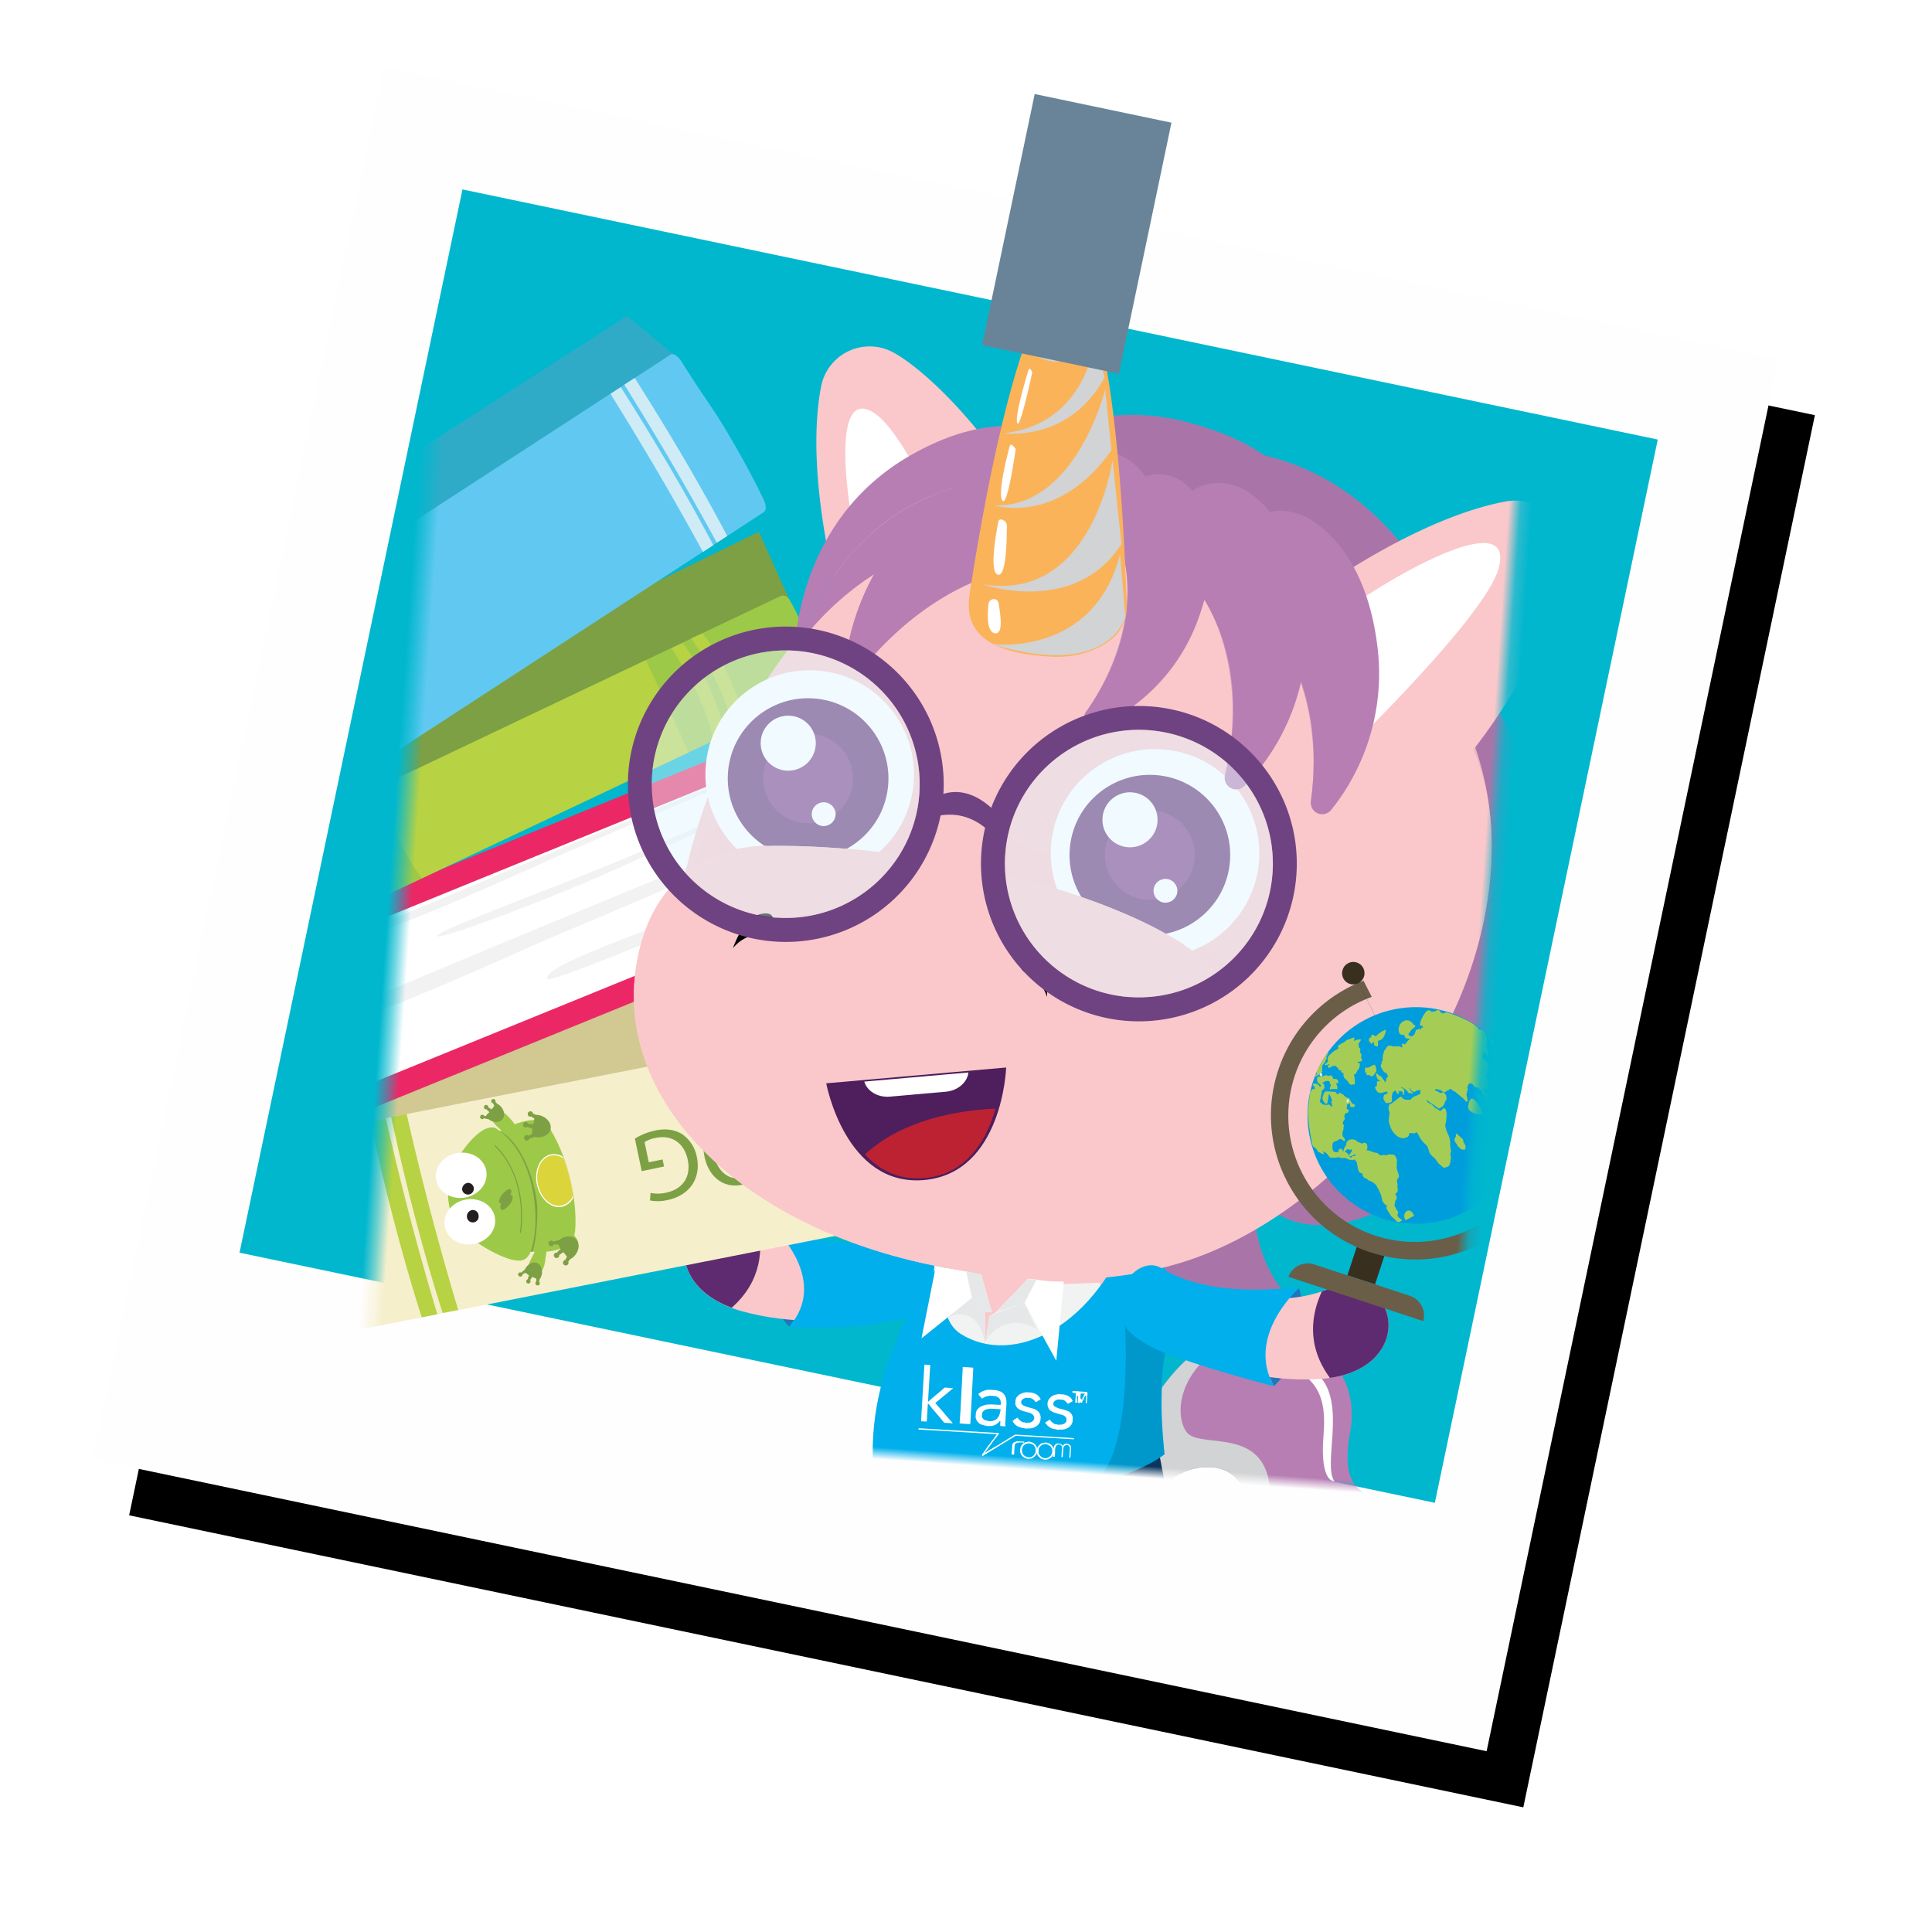 <svg xmlns="http://www.w3.org/2000/svg" xmlns:xlink="http://www.w3.org/1999/xlink" width="163" height="163"><defs><path id="b" d="M4.913 9.737h120.003v120.175l-120.003.001z"/><path id="c" d="M11.529.964l91.656.018.02 103.03-91.656-.017z"/><filter id="a" width="130.8%" height="130.8%" x="-18.7%" y="-12.1%" filterUnits="objectBoundingBox"><feOffset dx="-4" dy="4" in="SourceAlpha" result="shadowOffsetOuter1"/><feGaussianBlur in="shadowOffsetOuter1" result="shadowBlurOuter1" stdDeviation="5.5"/><feColorMatrix in="shadowBlurOuter1" values="0 0 0 0 0 0 0 0 0 0 0 0 0 0 0 0 0 0 0.2 0"/></filter></defs><g fill="none" fill-rule="evenodd"><g fill-rule="nonzero" transform="rotate(-78.17 76.147 64.646)"><use fill="#000" filter="url(#a)" xlink:href="#b"/><use fill="#FEFEFE" xlink:href="#b"/></g><g transform="rotate(4 -201.87 386.514)"><mask id="d" fill="#fff"><use xlink:href="#c"/></mask><use fill="#00B7CE" fill-rule="nonzero" transform="rotate(-82.17 57.367 52.488)" xlink:href="#c"/><g mask="url(#d)"><g transform="translate(-4.436 4.234)"><path fill="#1F77B9" fill-rule="nonzero" d="M51.221 89.634s-3.547-2.807-1.432-7.803l4.136 3.083-2.704 4.72z"/><path fill="#FAC8CA" fill-rule="nonzero" d="M62.75 81.335s-8.898 3.055-14.98-.175c-6.08-3.23-9.004 5.757-.627 7.456 8.376 1.7 15.933-2.153 15.933-2.153"/><path fill="#00AFEC" fill-rule="nonzero" d="M61.642 81.228c-4.869 1.7-10.713.752-11.86.603 0 0 4.43 3.844 1.43 7.803 0 0 7.984 0 12.152-2.494.703-.42 1.07-1.232 1.197-2.04.074-.453.101-.913.08-1.372-.071-1.546-1.536-3.011-2.999-2.5z"/><path fill="#5F2B70" fill-rule="nonzero" d="M46.258 88.382c-7.268-2.123-4.342-10.339 1.513-7.238.063.035.13.068.195.101.571 1.895.738 4.66-1.708 7.137z"/><path fill="#D1C892" fill-rule="nonzero" d="M7.58 76.813l6.83-10.237L59.37 53.45l3.993 8.996z"/><path fill="#F5EFCC" fill-rule="nonzero" d="M63.665 63.12c-.531-1.595-1.219-1.213-1.219-1.213L7.722 76.703c-.209.055-.283.395-.237.84 0 0 0 .031.01.06.012.085.028.17.05.254a60.472 60.472 0 005.116 14.34l.055-.015c.25.439.552.717.773.658l54.687-14.803s.797-.05.288-1.57c0 0-.832-2.308-2.416-6.687-.76-2.163-1.076-3.342-2.383-6.66z"/><path fill="#B7D243" fill-rule="nonzero" d="M62.404 79.61l1.292-.352c-1.61-5.496-3.562-10.92-5.636-16.158l-1.287.348c2.2 5.742 3.756 10.165 5.631 16.161zm-1.739.47l1.291-.348c-1.61-5.496-3.562-10.92-5.635-16.159l-1.287.347c2.2 5.752 3.755 10.174 5.631 16.16zM21.523 90.667l-1.295.346c-2.126-5.357-3.916-10.825-5.491-16.196l1.296-.346c1.783 5.86 3.274 10.299 5.49 16.196zm1.735-.483l-1.295.34c-2.124-5.357-3.916-10.825-5.491-16.196l1.29-.34a249.137 249.137 0 005.496 16.196z"/><path fill="#9DC948" fill-rule="nonzero" d="M30.025 83.579S28.8 85.72 28.896 86.24c.097.52.36.557.53.568.35.026.79-.349.85-1.145.1-1.3.208-2.655-.251-2.085z"/><path fill="#7DA045" fill-rule="nonzero" d="M29.595 87.439a.178.178 0 01.065-.117 1.485 1.485 0 01-.01-.23c-.115-.06-.24-.1-.37-.116a1.08 1.08 0 01-.149.263.18.18 0 01.046.145.185.185 0 01-.367-.05.182.182 0 01.121-.148c.011-.112.038-.223.08-.329 0-.017-.231-.136-.3-.208-.05.026-.219.134-.252.145a.232.232 0 010 .068.187.187 0 01-.369-.05.186.186 0 01.266-.143 1.04 1.04 0 01.263-.266c.176-.478.613-.763.998-.638.384.125.58.64.415 1.143a.476.476 0 01-.097.182c-.007.078-.02.155-.042.23a.182.182 0 01-.04.315.185.185 0 01-.254-.196h-.004z"/><path fill="#9DC948" fill-rule="nonzero" d="M27.398 75.918s-2.253-1.447-2.416-1.936c-.162-.49-.186-.737-.074-.862.171-.189.474-.34 1.458.517.984.858 1.746 2.463 1.032 2.281z"/><path fill="#7DA045" fill-rule="nonzero" d="M24.844 72.521a.178.178 0 00.123.055c.036.068.078.132.125.193-.055.121-.13.233-.22.331a1.358 1.358 0 00-.28-.142.18.18 0 00-.182-.2.185.185 0 00-.13.055.188.188 0 000 .263.186.186 0 00.184.046c.075.085.161.16.257.22.015.01-.253.24-.266.34a.613.613 0 00-.14.037.182.182 0 00-.038-.057.185.185 0 100 .26.259.259 0 00.029-.039c.118.042.243.061.369.057.424.285.947.257 1.182-.072.235-.33.09-.858-.339-1.167a.44.44 0 00-.186-.088 1.28 1.28 0 00-.17-.162.182.182 0 00-.041-.18.185.185 0 00-.266.257l-.01-.007z"/><path fill="#9DC948" fill-rule="nonzero" d="M27.163 84.544c1.2.493 5.412.658 5.467-1.735.04-1.81-.66-5.597-2.792-8.529-1.146-1.57-4.489.757-5.159 1.353-1.063.948.508 8.095 2.484 8.91z"/><path fill="#7DA045" fill-rule="nonzero" d="M29.27 80.837c-.44-2.524-1.89-5.25-3.556-5.958a5.31 5.31 0 00-1.035.754c-1.063.948.508 8.095 2.484 8.91a5.322 5.322 0 001.96.299c.283-.38.318-2.987.147-4.005z"/><path fill="#FFF" fill-rule="nonzero" d="M32.272 80.083c-.164.38-.484.672-.879.8-.891.26-1.9-.508-2.249-1.706-.349-1.197.095-2.386.986-2.632.34-.093.702-.054 1.013.11a11.318 11.318 0 011.129 3.428z"/><path fill="#DCD43B" fill-rule="nonzero" d="M29.23 79.149c.334 1.144 1.285 1.875 2.128 1.631.414-.14.739-.464.879-.877a11.057 11.057 0 00-1.028-3.097 1.337 1.337 0 00-1.063-.168c-.835.24-1.248 1.366-.916 2.51z"/><path fill="#9DC948" fill-rule="nonzero" d="M29.035 84.752c.658-2.428-.106-8.114-3.63-10.058-.456-.25-1.196.075-1.978 1.022-.781.948-2.229 3.167-1.537 5.77.692 2.604 4.832 4.108 5.743 4.167.43.031 1.116.139 1.402-.901z"/><path fill="#FFF" fill-rule="nonzero" d="M22.26 76.978c1.152-.286 2.29.313 2.542 1.335.253 1.022-.476 2.08-1.63 2.364-1.152.285-2.288-.313-2.543-1.335-.254-1.022.477-2.084 1.63-2.364z"/><path fill="#231F20" fill-rule="nonzero" d="M23.341 79.423a.495.495 0 01.515.436.497.497 0 01-.976.175.548.548 0 01.461-.611z"/><path fill="#FFF" fill-rule="nonzero" d="M23.254 80.842c1.153-.285 2.293.311 2.545 1.333.253 1.022-.476 2.08-1.63 2.364-1.152.285-2.29-.313-2.542-1.333-.253-1.02.476-2.081 1.627-2.364z"/><path fill="#231F20" fill-rule="nonzero" d="M23.893 81.678a.495.495 0 01.522.431.496.496 0 11-.974.174.535.535 0 01.452-.605z"/><path fill="#7DA045" fill-rule="nonzero" d="M26.645 80.39c.274-.258.51-.287.533 0 .023.287-.183.617-.447.89-.265.272-.51.287-.533 0-.023-.287.174-.56.447-.89z"/><path fill="#7DA045" fill-rule="nonzero" d="M26.503 79.926c.269-.273.51-.302.529-.072.017.23-.18.631-.448.89-.27.258-.51.287-.533.071-.023-.215.174-.631.452-.89z"/><path fill="#7DA045" fill-rule="nonzero" d="M26.71 77.583c1.692 2.579 1.374 5.669 1.371 5.702a.048.048 0 01-.05.04.046.046 0 01-.04-.051c0-.044.457-4.448-2.624-7.095a.044.044 0 010-.063.046.046 0 01.063 0c.494.426.925.92 1.28 1.467z"/><path fill="#9DC948" fill-rule="nonzero" d="M30.249 82.68s1.364 1.66 1.814 1.644c.45-.015.582-.114.736-.25.237-.206.195-.493-.453-1.096-.887-.82-2.28-1.156-2.097-.298z"/><path fill="#7DA045" fill-rule="nonzero" d="M31.846 85.423a.237.237 0 01.138-.096c.03-.092.068-.18.114-.266-.088-.116-.327-.38-.349-.36a1.61 1.61 0 01-.314.242.23.23 0 11-.415-.068.22.22 0 01.22-.099c.074-.121.165-.232.27-.329a1.6 1.6 0 00-.242-.368.814.814 0 01-.345 0 .233.233 0 11-.097-.243c.017.012.03.026.042.043.137-.077.285-.13.44-.156.459-.438 1.109-.524 1.473-.173.365.351.301 1.038-.158 1.513a.59.59 0 01-.22.154 1.577 1.577 0 01-.17.237c.043.07.043.16 0 .23a.233.233 0 11-.387-.257v-.004z"/><path fill="#9DC948" fill-rule="nonzero" d="M28.683 76.699s-.116-2.279.244-2.546a.831.831 0 01.536-.158c.314.02.637.362.604 1.171-.049 1.21-1.002 2.327-1.384 1.533z"/><path fill="#7DA045" fill-rule="nonzero" d="M28.112 73.469a.22.22 0 00.167 0c.079.056.162.106.25.146.004.168-.019.336-.068.496a1.632 1.632 0 00-.397 0 .23.23 0 10-.06.252c.132.055.271.09.413.106.022 0 0 .324.042.438a3.362 3.362 0 00-.292.206.253.253 0 00-.072-.046.233.233 0 10.138.299.296.296 0 000-.062c.153-.02.302-.067.44-.138.632.086 1.203-.235 1.288-.732.086-.498-.373-1.016-1.028-1.126a.594.594 0 00-.259 0 1.746 1.746 0 00-.279-.087.22.22 0 00-.145-.18.234.234 0 00-.158.439l.02-.011zm29.136 1.326l-3.027.867-.173-.608 2.301-.658-.531-1.866-2.126.605-.171-.599 2.126-.605-.725-2.54.727-.206zm-4.081 1.086a7.874 7.874 0 01-1.36.513c-.775.22-1.317.22-1.757 0a1.461 1.461 0 01-.746-.94 1.534 1.534 0 01.659-1.733v-.024c-.477-.029-.848-.353-1.149-.9a9.38 9.38 0 00-.879-1.416l.752-.22c.29.386.545.799.757 1.233.387.728.771.934 1.437.772l.683-.195-.694-2.432.727-.207 1.57 5.549zm-1.456-2.349l-.74.22c-.776.219-1.147.785-.964 1.425.206.726.821.893 1.592.682.242-.062.475-.153.696-.27l-.584-2.057zM43.09 75.85c-.55-1.932.332-3.29 1.758-3.697 1.484-.421 2.855.438 3.34 2.13.507 1.78-.27 3.263-1.77 3.688-1.527.436-2.853-.454-3.327-2.12zm4.336-1.331c-.343-1.2-1.3-2.088-2.442-1.754-1.142.333-1.5 1.57-1.136 2.85.319 1.117 1.235 2.117 2.442 1.773 1.208-.345 1.487-1.636 1.136-2.869zm-10.309.201a5.435 5.435 0 011.638-.797c.85-.244 1.612-.22 2.313.142a3.014 3.014 0 011.379 1.866c.468 1.676-.334 3.229-2.216 3.764-.477.149-.98.196-1.476.14v-.64c.442.06.892.021 1.318-.112 1.368-.388 2.018-1.491 1.616-2.9-.402-1.407-1.504-2.02-2.813-1.646a2.45 2.45 0 00-.925.423l.477 1.673 1.142-.324.167.583-1.852.526-.768-2.697z"/><path fill="#FFF" fill-rule="nonzero" d="M57.245 51.612s-4.306-7.61-5.53-13.075L8.565 59.556s1.71 2.386 3.734 6.846c2.025 4.461 1.805 6.409 1.805 6.409l43.141-21.199z"/><path fill="#EB2865" fill-rule="nonzero" d="M13.31 72.247l43.852-21.552c.277-.135.672.183.878.704.203.505.15 1.016-.118 1.15L14.056 74.1s-.556.415-.977-.645c-.413-1.013.23-1.208.23-1.208zM7.953 58.733l43.852-21.551c.277-.136.675.182.879.701.202.507.147 1.018-.121 1.15L8.688 60.586s-.555.415-.977-.647c-.4-1.01.242-1.206.242-1.206z"/><path fill="#F2F2F2" fill-rule="nonzero" d="M51.144 40.18c-.167-.367-.028-.04-.167-.367a1707.074 1707.074 0 01-19.382 9.731c-8.908 4.386-18.068 9.299-22.439 10.92.19.438-.017-.018.198.45 7.76-2.913 15.06-7.168 22.448-10.984 6.755-3.49 13.34-6.855 19.342-9.75zm-5.26 5.362c-2.137.787-6.857 3.45-12.14 6.083-5.665 2.825-14.652 6.799-14.452 7.207.2.408 9.817-4.088 14.495-6.593 4.27-2.291 13.171-7.094 12.097-6.697zm-1.3 4.289c.22-.232.088-.462-.17-.364-1.938.737-12.854 6.205-18.136 8.839-5.666 2.824-11.585 5.853-14.387 7.221.151.334.285.595.52 1.128 4.854-2.255 9.598-4.702 14.276-7.207 4.267-2.29 16.557-8.213 17.897-9.617zm11.311-.765c-.143-.254-.185-.368-.284-.564-1.996 1.047-7.21 3.018-12.492 5.652-5.666 2.825-14.866 6.533-14.317 7.656.167.342 9.87-4.408 14.543-6.913 4.274-2.291 8.724-3.984 12.55-5.831z"/><path fill="#7DA045" fill-rule="nonzero" d="M2.719 53.117l4.423-8.871L43.976 22.92l2.973 5.533z"/><path fill="#9DC948" fill-rule="nonzero" d="M47.033 28.574c-.42-.722-.96-.31-.96-.31L2.9 52.613a.49.49 0 00-.189.533v.03c.01.043.024.085.04.126a17.18 17.18 0 004.023 6.408l.042-.024a.55.55 0 00.61.132L50.179 35.83s.628-.264.22-.952c.008-.007-2.34-4.856-3.365-6.303z"/><path fill="#B7D243" fill-rule="nonzero" d="M11.023 48.029l-.898.504c.687 2.632 2.266 5.217 4.102 7.468l.969-.544c-2.128-2.281-3.29-5.132-4.173-7.428zm-1.634.934l-.896.496c.687 2.631 2.242 5.226 4.078 7.476l1-.562c-2.129-2.283-3.3-5.116-4.182-7.41zm27.917-15.731l.909-.49c1.869 1.988 3.257 4.7 4.173 7.457l-1.013.57c-.79-3.02-2.596-5.568-4.07-7.537zm1.624-.954l.897-.491c1.871 1.984 3.283 4.735 4.212 7.487l-1.017.57c-.799-3.013-2.61-5.594-4.091-7.566zM17.664 54.055l21.684-12.15c-1.487-2.85-2.954-5.348-4.118-7.526L13.454 46.66c.773 2.193 2.559 5.606 4.21 7.395z"/><path fill="#30ABC7" fill-rule="nonzero" d="M.176 35.256l1.557-7.432L31.617 5.53l4.127 2.95z"/><path fill="#61C9F1" fill-rule="nonzero" d="M36.677 9.334c-.843-1.263-1.227-.761-1.227-.761L.248 35.125c-.134.1-.09.416.07.793 0 0 .014.025.025.049.03.068.07.138.11.219a63.378 63.378 0 007.825 11.292l.035-.028c.305.322.604.491.747.384l35.168-26.561s.56-.241-.244-1.447c0 0-1.074-1.974-3.47-5.413-1.183-1.693-1.943-2.498-3.837-5.08z"/><path fill="#CFECF6" fill-rule="nonzero" d="M40.51 24.085l.83-.628c-2.743-4.414-5.71-8.68-8.717-12.755l-.828.623c3.244 4.494 5.64 7.974 8.715 12.76zm-1.114.853l.828-.625c-2.743-4.417-5.71-8.683-8.717-12.758l-.825.623c3.241 4.49 5.637 7.98 8.714 12.76zM14.219 43.932l-.835.618c-3.075-4.166-5.93-8.509-8.625-12.825l.833-.618a260.42 260.42 0 008.627 12.825zm1.115-.853l-.839.618c-3.074-4.167-5.943-8.511-8.627-12.825l.837-.607c2.98 4.678 5.335 8.195 8.63 12.814z"/><path fill="#B77EB4" fill-rule="nonzero" d="M80.113 99.17s2.855-11.57 10.439-11.944c5.418-.27 9.02 3.158 8.49 7.974-.516 4.708 1.175 5.483 4.457 5.483 0 0-2.526 4.22-7.82 3.33-5.413-.914-4.534-5.148-8.268-5.026-2.416.08-4.131 1.946-5.051 3.26a1.319 1.319 0 01-2.34-.365c-.188-.638-.223-1.513.093-2.713z"/><path fill="#D1D3D4" fill-rule="nonzero" d="M92.627 100.476c-.77-5.044-5.565-3.162-7.107-4.103-1.27-.774-2.196-5.994 4.816-9.132-7.42.581-10.223 11.928-10.223 11.928-.316 1.2-.281 2.075-.088 2.713a1.317 1.317 0 002.335.364c.918-1.316 2.635-3.18 5.051-3.259 3.483-.116 2.947 3.573 7.278 4.799a4.824 4.824 0 01-2.062-3.31z" style="mix-blend-mode:multiply"/><path fill="#FFF" fill-rule="nonzero" d="M90.229 88.985s3.683-.496 5.993 1.78c2.31 2.277.686 7.404 1.8 8.687 0 0-1.246.246-1.2-3.783.046-4.028-1.2-5.439-6.593-6.684z"/><path fill="#FAC8CA" fill-rule="nonzero" d="M65.57 80.787s-3.295 2.85-4.666 10.101c-1.289 6.858.075 15.999 3.409 21.387a2.681 2.681 0 001.678 1.196c1.248.299 2.534.408 3.815.324a2.675 2.675 0 002.464-2.763c-.06-1.439.046-3.253.817-4.128 0 0 1.197 2.147 4.744 4.327a3.397 3.397 0 002.657.395c1.127-.302 2.667-.928 3.807-2.208a3.422 3.422 0 00.658-3.47c-1.199-3.226-3.702-11.77-.93-21.22 0 0 .878-4.533-6.093-6.963-6.971-2.43-12.36 3.022-12.36 3.022z"/><path fill="#5F2B70" fill-rule="nonzero" d="M63.206 110.337c.31.663.657 1.309 1.039 1.934.377.605.98 1.035 1.676 1.193 1.248.3 2.535.409 3.817.325a2.673 2.673 0 002.464-2.764v-.3a11.022 11.022 0 01-8.996-.388zm21.497-4.873c-2.317 3.61-5.93 4.568-8.425 4.759.44.329.934.657 1.483 1.004a3.4 3.4 0 002.657.395c1.127-.303 2.666-.93 3.808-2.209a3.424 3.424 0 00.66-3.47 7.396 7.396 0 01-.183-.48z"/><path d="M69.538 106.42c.582.919.465 2.548.22 3.908a12.496 12.496 0 01-1.169-.774 12.254 12.254 0 01-2.787-.358c2.65-1.395 3.736-2.776 3.736-2.776z"/><path fill="#0B3660" fill-rule="nonzero" d="M60.423 101.422s.363 5.055 2.34 8.915c0 0 5.598 2.726 10.03.388v-3.38l2.789 2.983s6.37.688 9.51-4.685l-2.05-7.713-22.619 3.492z"/><path fill="#F1F2F2" fill-rule="nonzero" d="M72.05 86.362l-2.288-.634-1.278 1.513-.494.327-.19 2.349v1.186s5.658.191 7.782-3.153c2.124-3.345 1.487-3.834 1.487-3.834l-4.907.518-.112 1.728z"/><path fill="#F1F2F2" fill-rule="nonzero" d="M68.18 87.241h-.575l.196 2.678-1.074.625s-3.914-.46-3.65-6.9l3.595.44 1.509 3.157z"/><path fill="#00AFEC" fill-rule="nonzero" d="M84.013 84.728s.714-3.728-4.36-6.242c-2.496 9.523-9.393 13.205-13.952 10.757-1.977-1.068-1.891-4.131-1.074-7.403-1.08 1.397-6.808 9.66-5.517 19.139 10.287 3.776 20.335.182 24.436-2.81-.653-4.004-1.136-7.976.467-13.441z"/><path fill="#FFF" fill-rule="nonzero" d="M67.067 84.118l1.114 3.123-1.757-1.103-4.009 3.706.787-6.184z"/><path fill="#E6E7E8" fill-rule="nonzero" d="M66.424 86.138l-.65-2.222 1.293.202 1.114 3.123z"/><path fill="#FFF" fill-rule="nonzero" d="M68.484 87.241s2.466-2.903 2.51-3.018c.044-.114 1.471.172 3.064 0l-.167 6.711-3.02-4.688-2.387.995z"/><path fill="#E6E7E8" fill-rule="nonzero" d="M71.75 84.232l-.879 2.02-2.387.99 2.51-3.019z"/><path fill="#E6E7E8" fill-rule="nonzero" d="M64.495 87.923l1.929-1.785 1.757 1.097h-.576l.196 2.677s-.624-3.364-3.306-1.989z" style="mix-blend-mode:multiply"/><path fill="#E6E7E8" fill-rule="nonzero" d="M67.99 87.568l2.881-1.316 1.18 2.138s-2.579-1.535-4.2 1.261l.139-2.083z"/><path fill="#A975A8" fill-rule="nonzero" d="M74.794 30.752c33.192 16.075 5.69 40.96 18.27 53.533 0 0-13.707 7.362-12.975-14.205.514-15.033-17.627-37.925-5.295-39.328zM63.17 15.602s6.708-6.023 15.64-4.527c8.933 1.496 10.213 5.443 10.213 5.443l-25.852-.916z"/><path fill="#A975A8" fill-rule="nonzero" d="M75.426 14.707s12.464-5.748 23.06 5.805c10.598 11.553 8.127 20.19 22.264 22.288 0 0-11.53 15.609-25.946 3.115-9.286-8.04-19.378-31.208-19.378-31.208z"/><path fill="#A975A8" fill-rule="nonzero" d="M80.958 19.334s11.076-3.41 19.36 9.887c8.285 13.296 3.33 22.54 16.846 27.194 0 0-11.028 12.062-22.903-2.85-7.643-9.607-13.303-34.23-13.303-34.23z"/><path fill="#A975A8" fill-rule="nonzero" d="M82.223 17.106c35.17 11.12 13.09 42.912 27.234 53.95 0 0-15.02 9.303-16.999-13.505-1.384-15.9-22.375-36.81-10.235-40.445z"/><path fill="#A975A8" fill-rule="nonzero" d="M82.917 20.396C116.101 36.484 87.53 63.6 99.925 76.56c0 0-14.097 8.18-12.749-14.674.938-15.933-16.8-39.66-4.259-41.491z"/><path fill="#FAC8CA" fill-rule="nonzero" d="M52.49 32.065s-5.207-12.72-4.126-21.747a4.167 4.167 0 012.1-3.132 4.178 4.178 0 013.773-.157c4.027 1.866 12.165 9.555 15.925 18.7"/><path fill="#FFF" fill-rule="nonzero" d="M55.203 30.559c3.885-3.63 7.863-2.884 7.863-2.884s-6.556-13.128-9.816-15.27c-5.63-3.71-.298 15.862 1.953 18.154z"/><path fill="#FAC8CA" fill-rule="nonzero" d="M107.296 43.127c-1.098-7.71-6.262-13.158-11.84-17.082-11.227-7.895-29.65-11.597-42.893.241-7.307 6.534-11.895 17.896-12.93 27.116-1.348 12.022 6.15 18.86 14.151 24.124.707.465 1.421.923 2.13 1.384a.51.51 0 00.123.625c6.919 5.21 18.625 5.884 27.625 2.47 7.32-2.777 13.733-8.938 18.187-15.947 4.454-7.009 6.52-15.367 5.447-22.93z"/><path fill="#FAC8CA" fill-rule="nonzero" d="M102.328 31.3c6.947 22.986-12.398 29.328-16.472 25.464-3.43-3.25-10.531-6.84-19.033-9.43-8.425-2.577-15-3.07-15-3.07s-6.501-1.132-10.213 4.673c.027-1.2-.527-.277-.768 1.394-.467.99-.832 2.025-1.09 3.088-2.416 9.924 5.25 20.205 18.449 25.56.36.255.719.512 1.076.77.073.056.12.14.13.23 7.579 4.22 19.526 4.387 28.092-.438a40.73 40.73 0 0015.947-16.667c6.253-12.185 5.025-23.5-1.118-31.574z" opacity=".77" style="mix-blend-mode:multiply"/><ellipse cx="49.686" cy="43.035" fill="#FFF" fill-rule="nonzero" rx="8.8" ry="8.788"/><ellipse cx="49.576" cy="43.386" fill="#5F2B70" fill-rule="nonzero" rx="6.778" ry="6.768"/><ellipse cx="49.576" cy="43.386" fill="#793683" fill-rule="nonzero" rx="3.791" ry="3.785"/><ellipse cx="47.696" cy="40.535" fill="#FFF" fill-rule="nonzero" rx="2.326" ry="2.322"/><ellipse cx="51.098" cy="46.301" fill="#FFF" fill-rule="nonzero" rx="1.006" ry="1.004"/><ellipse cx="79.215" cy="47.641" fill="#FFF" fill-rule="nonzero" rx="8.8" ry="8.788"/><ellipse cx="78.791" cy="47.823" fill="#5F2B70" fill-rule="nonzero" rx="6.778" ry="6.768"/><ellipse cx="78.791" cy="47.823" fill="#793683" fill-rule="nonzero" rx="3.791" ry="3.785"/><ellipse cx="76.911" cy="44.972" fill="#FFF" fill-rule="nonzero" rx="2.326" ry="2.322"/><ellipse cx="80.313" cy="50.737" fill="#FFF" fill-rule="nonzero" rx="1.006" ry="1.004"/><path fill="#FAC8CA" fill-rule="nonzero" d="M65.18 83.074C48.775 80.796 37.195 71.37 37.687 60.485c.492-10.884 10.282-10.768 10.282-10.768s6.697-.561 15.669.617c7.522.984 14.22 2.796 18.613 4.88-4.213-2.435-11.572-4.536-20.008-5.545-8.926-1.066-15.613-.364-15.613-.364s-9.763.053-10.446 11.371C35.5 71.995 46.88 81.583 63.197 83.66c4.95.631 8.858.37 11.985-.426-2.75.384-6.04.39-10.001-.16zm21.34-54.388s10.649-10.216 20.086-12.703a4.47 4.47 0 013.961.85 4.456 4.456 0 011.642 3.699c-.272 4.75-4.733 15.89-12.385 23.246"/><path fill="#FFF" fill-rule="nonzero" d="M89.093 30.787c5.16 2.434 5.987 6.69 5.987 6.69s10.518-11.72 11.373-15.811c1.475-7.073-15.967 5.967-17.36 9.12z"/><path fill="#B77EB4" fill-rule="nonzero" d="M72.024 17.503c-.136-2.057-1.586-3.794-3.666-4.478-2.525-.831-6.643-1.049-12.04 2.546-9.364 6.241-8.591 17.036-8.591 17.036 5.39-16.9 18.402-16.332 24.297-15.104z"/><path fill="#B77EB4" fill-rule="nonzero" d="M72.024 17.503c-5.895-1.228-18.908-1.796-24.297 15.102 0 0 5.94-10.573 16.845-10.321 5.906.138 7.362-2.134 7.467-4.244-.002-.182-.002-.36-.015-.537z"/><path fill="#B77EB4" fill-rule="nonzero" d="M72.024 17.503c-5.895-1.228-18.908-1.796-24.297 15.102 0 0 5.94-10.573 16.845-10.321 5.906.138 7.362-2.134 7.467-4.244-.002-.182-.002-.36-.015-.537z" opacity=".58" style="mix-blend-mode:multiply"/><path fill="#B77EB4" fill-rule="nonzero" d="M77.089 18.685c-.016-2.325-1.735-4.154-4.173-4.645-2.732-.55-7.127-.298-12.668 3.948a20.806 20.806 0 00-8.142 14.279 1.1 1.1 0 001.96.78c2.6-3.44 7.697-8.568 15.32-9.21 6.284-.546 7.703-3.003 7.703-5.152zm7.943.735c1.362-1.535 3.572-1.755 5.491-.676 2.141 1.218 4.924 3.935 6.15 9.979a18.38 18.38 0 01-2.893 14.24.967.967 0 01-1.757-.617c.268-3.8-.15-10.173-4.851-15.031-3.875-4.005-3.394-6.48-2.14-7.895z"/><path fill="#B77EB4" fill-rule="nonzero" d="M84.714 19.832l2.855 7.476.286.068-.029.64s4.781 4.942 4.21 14.33c0 0-.05.621.376-.072 3.422-17.854-7.698-22.442-7.698-22.442z" opacity=".58" style="mix-blend-mode:multiply"/><path fill="#B77EB4" fill-rule="nonzero" d="M79.944 17.163c1.506-1.401 3.733-1.406 5.526-.136 2.01 1.421 4.513 4.4 5.134 10.527a18.382 18.382 0 01-4.265 13.895.967.967 0 01-1.693-.785c.641-3.756.854-10.138-3.35-15.432-3.465-4.367-2.745-6.777-1.352-8.069z"/><path fill="#B77EB4" fill-rule="nonzero" d="M79.581 17.545l2.1 7.72.277.094-.093.636s4.272 5.386 2.78 14.671c0 0-.109.612.383-.035 5.17-17.432-5.447-23.086-5.447-23.086z" opacity=".58" style="mix-blend-mode:multiply"/><path fill="#B77EB4" fill-rule="nonzero" d="M76.309 15.944c1.647-.638 3.417.066 4.445 1.647 1.149 1.772 2.196 4.936.734 10.022a15.795 15.795 0 01-7.819 9.709.829.829 0 01-1.098-1.162c1.706-2.79 3.91-7.806 2.249-13.358-1.37-4.58-.029-6.27 1.489-6.858z"/><path fill="#B77EB4" fill-rule="nonzero" d="M75.905 16.132l-.793 6.817.189.162-.275.478s1.687 5.647-2.46 12.57c0 0-.283.455.315.095 9.676-12.244 3.024-20.122 3.024-20.122z" opacity=".58" style="mix-blend-mode:multiply"/><path fill="#FBB35A" fill-rule="nonzero" d="M62.086 26.957S64.023.581 68.481.033c3.87-.472 6.315 21.183 6.895 26.942a3.487 3.487 0 01-1.18 2.991c-.964.836-2.528 1.691-4.898 1.737-4.675.077-7.53-1.153-7.212-4.746z"/><path d="M62.046 25.696s8.29 3.325 12.684-4.41m-1.239-8.323s-2.537 7.444-10.667 6.538m.878-6.378s5.491 1.39 8.638-5.774m-7.311-.855s4.439 2.85 6.171-3.018"/><path fill="#D1D3D4" fill-rule="nonzero" d="M68.771.373s1.215 5.748-2.635 5.99c0 0 3.053 2.091 4.904-2.413.009-.002-.856-4.511-2.269-3.577z" style="mix-blend-mode:multiply"/><path fill="#D1D3D4" fill-rule="nonzero" d="M71.117 4.98s-.244 6.935-7.092 8.2c0 0 5.585.404 8.15-5.305l-1.058-2.894z" style="mix-blend-mode:multiply"/><path fill="#D1D3D4" fill-rule="nonzero" d="M72.292 8.893s-1.733 10.104-8.631 10.42c0 0 5.48 1.348 9.516-5.339l-.885-5.081z" style="mix-blend-mode:multiply"/><path fill="#D1D3D4" fill-rule="nonzero" d="M73.324 14.797s-.832 12.114-10.212 11.226c0 0 7.99 2.17 11.455-4.217l-1.243-7.01z" style="mix-blend-mode:multiply"/><path fill="#D1D3D4" fill-rule="nonzero" d="M75.332 27.95s-1.028 5.407-11.054 3.047c0 0 8.618.544 10.237-8.318l.817 5.272z" style="mix-blend-mode:multiply"/><path fill="#FFF" fill-rule="nonzero" d="M68.585.972s-1.503.072-2.322 5.01c0 0 .545.474.751-1.5.207-1.973.986-2.92 1.435-3.07.448-.149.136-.44.136-.44zm-2.88 6.807s-.898 3.862-.623 4.46c.274.6.97-4.344.97-4.344s-.248-.555-.347-.116zm-1.125 6.498s-.784 3.904-.298 4.564c.485.66.825-4.404.825-4.404s-.45-.603-.526-.16zm-.506 6.388s-.609 4.523.338 4.455c.659-.046.472-3.07.41-4.145a.549.549 0 00-.472-.513c-.134-.02-.259.017-.276.203zm.213 6.542a.462.462 0 00-.556.465c-.024.816 0 2.39.745 2.397.744.007.265-1.813.103-2.54a.421.421 0 00-.28-.317l-.012-.005z"/><path fill="#FAC8CA" fill-rule="nonzero" d="M46.629 49.305s-9.763.053-10.446 11.371C35.5 71.995 46.88 81.583 63.197 83.66c16.318 2.077 21.368-5.483 24.16-10.205 3.854-6.52 1.92-13.671-4.297-17.744-4.032-2.632-11.811-4.965-20.818-6.042-8.926-1.066-15.613-.364-15.613-.364z"/><path fill="#000" fill-rule="nonzero" d="M44.252 58.117s.637-2.667 2.234-3.07c1.597-.404.892 1.471.191 1.612-.7.14-1.76.478-2.425 1.458zm26.718 2.248s-.022-2.742-1.487-3.492-1.201 1.233-.55 1.536c.653.302 1.609.844 2.037 1.956z"/><path fill="#1F77B9" fill-rule="nonzero" d="M92.348 91.792s3.295-3.257 1.555-8.39l-4.346 2.786 2.791 5.604z"/><path fill="#FAC8CA" fill-rule="nonzero" d="M81.084 82.552s8.655 3.685 14.952.9c6.296-2.786 8.565 6.388.092 7.474-8.473 1.085-15.738-3.29-15.738-3.29"/><path fill="#00AFEC" fill-rule="nonzero" d="M82.195 82.526c4.458 2.318 10.612.877 11.763.803 0 0-4.318 4.3-1.61 8.463 0 0-10.467-1.87-12.299-3.492A3.174 3.174 0 0179 86.188a6.598 6.598 0 01.02-1.372c.193-1.547 1.803-3.014 3.176-2.29z"/><path fill="#5F2B70" fill-rule="nonzero" d="M97.026 90.77c7.402-1.597 5.074-10-.99-7.318-.066.03-.134.057-.202.085-.703 1.836-1.07 4.581 1.192 7.233z"/><path fill="#BCBEC0" fill-rule="nonzero" d="M70.89 105.314c.108.11 1.903 2.031 1.903 2.031v3.38c-.6.318-1.24.554-1.902.702v-6.113z" style="mix-blend-mode:multiply"/><path fill="#0097CA" fill-rule="nonzero" d="M83.546 98.17s-.995-4.72-.547-8.519c0 0-2.636-.774-3.53-2.04 0 0 1.538 10.925-1.83 13.466 0 0 3.932-1.11 5.907-2.908z"/><path fill="#FFF" fill-rule="nonzero" d="M62.872 96.82c-.013-.052-.061-4.68-.052-4.78a3.3 3.3 0 01.491 0v.063c0 .38 0 .761.011 1.143 0 .596 0 1.193.016 1.79v.076a.022.022 0 00.01.016.042.042 0 00.023-.011.878.878 0 00.063-.064c.02-.02.036-.042.055-.061l.049-.047c.037-.037.072-.076.112-.111a.553.553 0 01.099-.09c.02-.011.03-.038.046-.055a.347.347 0 01.05-.048c.053-.049.101-.099.152-.15.05-.05.081-.067.12-.103.03-.033.06-.065.093-.096.037-.029.063-.066.1-.092.038-.026.036-.044.053-.062.018-.017.044-.032.064-.052.02-.02.035-.044.053-.064l.044-.044c.04-.035.077-.072.114-.11a.123.123 0 01.077-.019h.624c.017.03.015.028-.014.053-.028.024-.1.103-.155.147-.055.043-.062.074-.108.092 0 .026-.035.03-.044.05-.009.02-.048.018-.044.05.004.033-.03.031-.046.042-.015.011-.07.07-.108.103-.037.033-.1.095-.151.138-.05.044-.075.066-.11.103-.035.038-.066.06-.099.093a.702.702 0 00-.055.059c-.01.017-.042.017-.042.046a.547.547 0 00-.138.127c-.064.064-.138.114-.198.182a.529.529 0 01-.072.066c.037.033.066.072.103.105.042.035.08.073.117.114a3.918 3.918 0 00.27.268l.186.186c.08.075.148.158.22.237.073.079.112.105.165.162.052.057.1.092.145.147.044.055.066.057.099.09.033.033.057.064.09.094.02.02.04.038.061.055l.037.04.084.088v.024h-.655a.152.152 0 01-.105-.055.902.902 0 00-.066-.064l-.046-.048c-.033-.04-.07-.072-.105-.11-.036-.037-.069-.08-.104-.12l-.09-.09-.063-.066c-.018-.02-.038-.035-.055-.053a.478.478 0 01-.055-.061c-.013-.02-.046-.02-.046-.05-.046-.014-.057-.07-.101-.086a.287.287 0 00-.09-.1c-.033-.032-.062-.067-.097-.095a1.137 1.137 0 01-.088-.09c-.048-.057-.108-.108-.151-.167-.044-.059-.075-.057-.093-.103-.017-.046-.059-.07-.1-.09 0-.03-.049-.028-.053-.061-.005-.033-.014 0-.02 0h-.013v.063l.013 1.35c0 .104 0 .104-.108.107h-.382.013zm4.661-2.631l.074-.075a.44.44 0 00.11-.086l.048-.034c.02 0 .049-.013.058-.029.008-.015.033-.024.052-.033a.242.242 0 00.031-.02l.018-.01c.026 0 .055 0 .068-.033a.411.411 0 00.136-.042c.028-.01.064 0 .09-.033.026-.033.033 0 .05 0 .018 0 .08 0 .115-.028a.09.09 0 01.05 0h.59c.024.003.047.01.069.02l.081.015c.029 0 .06 0 .082.026.022.026.022 0 .035 0 .013 0 .059 0 .077.03.017.031.024 0 .035 0 .01 0 .03 0 .04.023a1.26 1.26 0 01.202.134c.02.024.041.043.06.067a.59.59 0 00.067.082s0 .015.01.021c.01.015.018.03.025.047l.017.035c0 .01 0 .024.011.028a.099.099 0 01.033.075c.04.03.029.074.035.116a.099.099 0 000 .024.22.22 0 01.033.14v.095c0 .03.014.04.018.059a.142.142 0 010 .044v.2c0 .464.005.928.015 1.39v.136a.22.22 0 00.022.09.381.381 0 01.016.08.29.29 0 01-.066.014h-.319c-.055 0-.063 0-.068-.061l-.013-.3v-.051h-.053c-.03.041-.052.08-.085.118-.033.037-.042.044-.062.068-.02.024-.06.03-.077.055-.017.024-.048.028-.066.06-.017.03-.054.03-.083.047a.255.255 0 01-.057.033.123.123 0 00-.064.031.086.086 0 01-.04.013c-.026 0-.052 0-.072.024-.02.024-.026 0-.04.011h-.11a.682.682 0 01-.296.022 1.365 1.365 0 00-.18-.024.147.147 0 01-.103-.026c0-.011-.037 0-.057 0a.088.088 0 01-.075-.029h-.024c-.024 0-.053 0-.066-.028-.013-.029-.02 0-.03 0-.012 0-.036 0-.042-.024a.015.015 0 00-.011 0c-.068 0-.101-.066-.147-.106a.529.529 0 01-.097-.087c-.03-.046-.083-.077-.09-.14 0 0 0-.012-.015-.018-.016-.007-.014-.011-.014-.016 0-.057-.041-.096-.046-.151a2.424 2.424 0 010-.419.313.313 0 01.02-.06v-.01a.22.22 0 01.042-.125.296.296 0 00.033-.057c0-.018 0-.044.035-.046.015-.046.064-.064.085-.105a.189.189 0 01.062-.046c.018-.011.015-.044.046-.04.015-.042.073-.026.088-.068h.024l.044-.026a.05.05 0 01.026-.013c.02 0 .047 0 .055-.031.049 0 .084-.037.13-.046a.2.2 0 00.099-.03c.01-.012.033 0 .048-.012.015-.01.08 0 .11-.03.03-.031.026 0 .04 0h.12c.029 0 .053-.016.081-.022h.073l.7-.014c.064 0 .088-.022.086-.087a.219.219 0 00-.022-.121.27.27 0 01-.015-.096c0-.027 0-.055-.029-.07-.028-.016 0-.014 0-.02a.294.294 0 00-.068-.101c-.017-.02-.03-.05-.053-.064-.021-.013-.043-.035-.068-.05a1.006 1.006 0 01-.118-.062.132.132 0 00-.035-.01c-.031 0-.066 0-.093-.03-.026-.028-.022 0-.035 0h-.439a.136.136 0 00-.053.018.233.233 0 01-.079.02c-.026 0-.057 0-.074.029-.018.028-.02 0-.029 0-.009 0-.07 0-.088.037h-.02c-.006 0-.046 0-.054.03h-.018a.105.105 0 00-.055.031.138.138 0 01-.061.044c-.036 0-.047.042-.077.048-.031.007 0 .042-.033.033a.101.101 0 01-.053-.037c-.037-.053-.097-.083-.127-.14-.044-.016-.06-.064-.1-.086-.039-.022-.04-.083-.056-.105zm1.954 1.156a.348.348 0 00-.061 0c-.27 0-.538 0-.806.013a.088.088 0 00-.042 0 .22.22 0 01-.145.035c-.015 0-.037 0-.044.013-.006.013-.035.018-.055.022-.02.004-.044 0-.05.013-.007.013-.092.013-.11.064a.305.305 0 00-.145.131.476.476 0 00-.066.134c-.013.1-.013.2 0 .3a.64.64 0 00.046.117c.031 0 .033.041.06.059.026.018.052.061.098.066h.014c.015.037.048.03.076.035.029.004.029 0 .033.01.005.012.044.02.066.023a.44.44 0 01.121.015.22.22 0 00.106.018.37.37 0 00.12 0 .308.308 0 01.132-.027c.057 0 .095-.048.152-.044 0-.026.03-.026.05-.03l.026-.013.031-.022c.027-.018.055-.033.08-.053.023-.02.03-.046.05-.061a.22.22 0 00.077-.095.024.024 0 01.013-.015c.024-.015.013-.055.048-.064a.276.276 0 01.035-.092c.016-.035.011-.079.04-.11.005-.073.017-.147.035-.219.013-.073.018-.148.015-.223zm1.098.875a.22.22 0 00.106-.073.424.424 0 01.061-.048.569.569 0 00.093-.07c.028-.026.061-.048.094-.075.033-.026.011.016.018.016.04 0 .046.048.077.065.03.018.035.047.065.062.031.015.038.037.058.057.013.015.03.027.048.035.04 0 .064.048.103.06.04.01.04.023.062.03a.112.112 0 01.065.028c.015.005.03.005.044 0h.106c.025.003.05.008.074.016.045.01.09.01.134 0a.54.54 0 01.064-.016h.106a.068.068 0 00.041 0 .145.145 0 01.09-.032c.022-.036.068-.033.1-.062l.087-.083c.013-.013.02-.038.035-.042.016-.004.018-.03.024-.046a.083.083 0 010-.022c.057-.07.018-.153.024-.23-.03-.026-.035-.068-.057-.101a.659.659 0 00-.12-.112.119.119 0 00-.06-.03s-.02 0-.022-.014c-.002-.013-.026-.02-.044-.022-.017-.002-.04 0-.055-.024s-.028 0-.043-.01a.163.163 0 01-.108-.031c-.015-.014-.046 0-.073 0a.158.158 0 01-.087-.022c-.022-.016-.058 0-.088-.016-.031-.015-.066 0-.092-.026-.027-.026-.036 0-.055 0a.152.152 0 01-.08-.024.174.174 0 00-.07-.016c-.022 0-.046 0-.059-.024-.013-.024 0 0 0 0-.05 0-.084-.041-.13-.044a.077.077 0 01-.035-.013.6.6 0 00-.12-.07.116.116 0 01-.055-.053c-.014-.017-.049-.01-.044-.043-.044-.02-.062-.068-.095-.097-.033-.028 0 0 0 0 0-.046-.053-.074-.053-.125a.068.068 0 00-.026-.06v-.359a.248.248 0 01.018-.052.399.399 0 00.015-.055c0-.022 0-.05.029-.064.028-.013 0 0 0 0s0-.05.028-.063c.029-.014.013-.044.044-.055.03-.011.026-.038.04-.057a.367.367 0 01.096-.097c.024-.015.057-.024.066-.057.009-.033 0 0 .013 0a.426.426 0 00.119-.068c.01 0 .026 0 .037-.013l.05-.022a.114.114 0 01.03-.013.114.114 0 00.07-.029c.013-.013.041-.01.063-.013a.123.123 0 00.09-.026.088.088 0 01.049-.011h.48a.306.306 0 01.069.022l.059.013a.128.128 0 01.088.026.22.22 0 00.04.011c.02 0 .041 0 .05.022a.345.345 0 01.097.04.426.426 0 01.09.059.292.292 0 01.085.061.272.272 0 00.06.064c.043.037.061.097.107.134.046.037.016.092-.024.105-.04.013-.055.042-.088.053a.182.182 0 00-.048.03c-.041.032-.084.06-.13.086 0 0 0 .015-.013.022-.013.006 0 0-.015 0l-.077.035a.336.336 0 00-.081-.114c-.029-.037-.07-.057-.095-.097h-.01c-.047 0-.071-.046-.11-.061a.114.114 0 00-.03-.013c-.03 0-.063 0-.09-.033-.026-.033-.026 0-.039 0h-.331a.202.202 0 00-.06.018.295.295 0 01-.04.015.094.094 0 00-.067.03s-.02 0-.029.012c-.009.01-.03 0-.04.021-.008.022-.01 0-.02.014a.255.255 0 00-.124.14v.015c-.062.064-.025.143-.027.22 0 0 0 .013.013.017.014.005.016.011.018.02a.147.147 0 00.103.099c.018.041.07.028.095.063.024.035.015 0 .024 0 .048.016.092.05.15.044.03.037.074.03.113.035h.016c.035.04.081.029.125.033a.19.19 0 01.094.024c.02.008.04.011.062.011.042 0 .086 0 .123.029.037.028.044 0 .066 0a.312.312 0 01.063.022.528.528 0 01.152.046c.015 0 .035 0 .042.022.006.022.01 0 .017.01.007.012.046 0 .064.031.018.031.035.022.053.035a.382.382 0 01.138.114c.015.018.033.033.048.053a.22.22 0 01.031.046c0 .018.024.033.035.053.011.02 0 .044.027.057.026.013.01.024.01.04.001.03.011.061.03.087a.09.09 0 01.01.05v.29a.399.399 0 01-.017.063c0 .022 0 .047-.018.07-.018.025 0 .044-.022.053-.022.009 0 0 0 0 0 .04-.024.066-.04.097a.34.34 0 01-.065.09c-.022.022-.029.055-.057.072-.029.018-.049.057-.08.07-.03.013-.037.042-.065.053-.029.01-.038.026-.062.033-.024.006-.035.024-.055.033-.02.008-.04 0-.05.028-.011.029-.029 0-.044.011-.016.011-.049 0-.066.029-.018.028-.03 0-.048.013-.018.013-.073 0-.104.028-.03.029-.026 0-.04 0-.048 0-.098 0-.146.011l-.093.02a.24.24 0 01-.057 0 .706.706 0 01-.22-.018.792.792 0 00-.177-.013.132.132 0 01-.088-.024c-.013-.013-.044 0-.066-.01-.022-.012-.057 0-.075-.027a.018.018 0 00-.013 0 .185.185 0 01-.1-.033c-.034-.02-.08-.022-.106-.048-.027-.027-.104-.05-.13-.103-.046-.016-.07-.06-.1-.088a.333.333 0 01-.095-.112v-.017c-.035-.044-.035-.044-.025-.101zm2.717.035c0-.038 0-.066.049-.07.048-.005.024-.049.057-.044a.52.52 0 01.105-.081.78.78 0 00.101-.09c.024-.031.064-.022.097-.02a.507.507 0 00.074.079c.018.01.018.042.047.042a.4.4 0 00.147.111c.015.046.079.025.096.066h.02a.1.1 0 01.066.024c.015.01.033.015.05.013h.1a.222.222 0 01.07.016.233.233 0 00.145 0 .284.284 0 01.057-.018h.094c.03 0 .062 0 .081-.028a.033.033 0 01.02 0 .147.147 0 00.077-.03.38.38 0 00.075-.047c.022-.02.05-.035.074-.055a.132.132 0 00.018-.017c.028-.04.044-.084.07-.123a.064.064 0 000-.035v-.184c0-.02 0-.042-.026-.053-.027-.011 0-.015 0-.024 0-.009-.048-.057-.068-.088-.02-.03-.077-.033-.097-.072-.046 0-.075-.053-.123-.046h-.01c-.032-.042-.08-.027-.12-.035-.039-.01-.026 0-.03 0-.005 0-.068-.025-.103-.029a.145.145 0 01-.084-.022.172.172 0 00-.077-.013c-.035 0-.074 0-.103-.029-.029-.028-.015 0-.024 0a.178.178 0 01-.114-.028c-.016-.013-.046 0-.07-.011-.025-.011-.045 0-.056-.024a.018.018 0 00-.013 0 .138.138 0 01-.092-.037c-.048 0-.072-.049-.119-.047-.032-.035-.087-.041-.116-.076-.028-.035-.075-.055-.09-.101-.03-.011-.03-.042-.044-.064-.013-.022-.024-.044-.037-.063a.188.188 0 01-.038-.117v-.013a.158.158 0 01-.028-.125 1.16 1.16 0 010-.151c0-.035 0-.072.026-.099a.245.245 0 01.044-.151.537.537 0 01.064-.105c.028-.027.05-.066.079-.095a.454.454 0 01.11-.094c.01-.044.063-.035.09-.064a.34.34 0 01.11-.052.22.22 0 00.037-.022c.05-.015.103-.033.156-.046.053-.013.06 0 .083-.027a.09.09 0 01.055-.013h.479a.246.246 0 01.068.022.42.42 0 00.073.013c.028 0 .059 0 .08.029.023.028.023 0 .036 0 .013 0 .04 0 .048.024.044 0 .073.04.11.044.037.004.029.033.053.037.024.005.033.022.05.03.04.025.076.056.106.093a.296.296 0 01.094.125.018.018 0 000 .015c.05.029.035.07.018.112a.2.2 0 00-.112.073c-.064 0-.097.074-.158.092-.062.017-.05.041-.077.063a.154.154 0 01-.062-.05c-.013-.02-.028-.05-.057-.06-.028-.008-.01-.03-.035-.039-.024-.009-.037-.037-.06-.055a.145.145 0 00-.048-.033c-.044-.017-.074-.057-.127-.059a.068.068 0 01-.06-.026h-.408c-.004 0-.066.026-.1.035a.075.075 0 00-.025.015s0 .014-.013.014c-.068 0-.099.068-.152.096 0 0-.015.018-.022.029-.006.01 0 .032-.028.039-.029.007 0 .018-.011.026-.011.01 0 .04-.024.05a.775.775 0 000 .16.28.28 0 00.072.1c.024.024.06.035.08.068.019.032.019 0 .028 0l.04.021c.01.007.02.011.032.014.018 0 .04 0 .053.026.013.026.03 0 .048.013.018.013.046 0 .066.022.02.022.04.011.06.015.02.005.068 0 .092.029.024.028.026 0 .041 0a.317.317 0 01.141.028.22.22 0 00.088.011.13.13 0 01.083.022c.018.016.05.011.075.016.024.004.05 0 .068.024.018.024.022 0 .033 0 .01 0 .064 0 .086.033.022.033.015 0 .024 0 .009 0 .046 0 .057.026.01.026.015 0 .024 0 .009 0 .044 0 .048.03h.014c.046 0 .072.047.107.069.035.022.062.07.103.094.042.024.033.05.05.077l.065.103c0 .055.04.1.04.153v.353a.22.22 0 01-.02.062.414.414 0 00-.012.05.085.085 0 01-.026.066.292.292 0 01-.072.13.338.338 0 00-.047.067c-.013.029-.04.04-.054.062-.016.022-.058.033-.077.055-.02.022-.055.026-.066.057-.011.03 0 0 0 0a.152.152 0 00-.07.035c-.02.02-.062.01-.08.041-.063 0-.112.055-.177.049a.066.066 0 00-.053.02.106.106 0 01-.049.013h-.131c-.046 0-.09.017-.134.024a1.1 1.1 0 01-.22 0c-.046 0-.092-.016-.14-.022-.049-.007-.066 0-.1 0a.495.495 0 01-.052-.018l-.06-.013c-.032 0-.067 0-.092-.03-.05 0-.08-.04-.127-.044-.046-.005-.026-.027-.042-.029-.015-.002-.072-.044-.11-.07a.588.588 0 01-.138-.114.16.16 0 00-.037-.04.494.494 0 01-.088-.114s-.033.033-.042.029zm-7.256-4.25h.9a1336.698 1336.698 0 01.082 4.746v.02c-.3.015-.604.015-.905 0v-1.069l-.065-3.616-.012-.081zm2.146 7.327v-.064a.259.259 0 01.05-.088s.015-.01.018-.017a.18.18 0 01.07-.103c0-.022 0-.046.03-.057.031-.011 0-.049.04-.05.04-.003 0 0 0-.014a.206.206 0 01.068-.099.026.026 0 000-.017.22.22 0 01.068-.099v-.017a.546.546 0 01.064-.095v-.022a.28.28 0 01.066-.094s0-.015.01-.022a.522.522 0 01.067-.094c.013-.018.024-.037.035-.055.01-.017.055-.079.079-.118a.491.491 0 01.077-.11v-.024a.06.06 0 01.026-.04.116.116 0 00.04-.052.877.877 0 01.074-.116.314.314 0 01.051-.084c.033-.026.033-.072.068-.096.035-.024.03-.053.048-.08a.2.2 0 01.049-.07c.028-.02.017-.039.015-.067h-.13l-6.369.061h-.118v-.066c.052-.052.118-.042.182-.042l6.547-.063c.03 0 .057.011.08.03.015.012.015.025 0 .036-.016.01-.036.07-.065.096-.028.027-.035.064-.057.092a1.603 1.603 0 00-.094.143.136.136 0 01-.035.044c-.033.024-.031.07-.066.094a.16.16 0 00-.046.077c-.013.03-.04.05-.055.079-.016.028-.013 0-.016.013a.22.22 0 01-.072.11v.028a.06.06 0 01-.024.037.14.14 0 00-.042.06.34.34 0 01-.079.105.024.024 0 000 .013.22.22 0 01-.066.099.026.026 0 000 .017c0 .042-.042.066-.068.097-.026.03 0 .015 0 .024a.37.37 0 01-.064.09.425.425 0 01-.072.112l-.05.08a.243.243 0 01-.049.067.079.079 0 00-.022.068h.03s.032-.02.034-.027c.017-.041.072-.03.085-.07.055-.018.082-.077.141-.088 0-.028.042-.028.055-.052a.04.04 0 01.018-.016.22.22 0 00.098-.07h.014c.013 0 .041 0 .057-.033.015-.033.037-.013.046-.041.009-.029.035-.029.057-.038a.268.268 0 00.096-.074h.018a.173.173 0 00.09-.068h.011c.044-.011.07-.049.108-.07.037-.022.046-.053.088-.057.041-.005.026-.038.054-.04.029-.002.031-.026.051-.035.02-.009.04-.03.06-.044.019-.013.06-.061.105-.074.044-.014.013-.038.041-.036.02-.035.062-.039.093-.065a.185.185 0 01.085-.057c.022 0 .04-.027.055-.04a.459.459 0 01.108-.077c.024 0 .04-.035.061-.054a.062.062 0 01.02-.014.275.275 0 00.092-.065.32.32 0 01.053-.038.371.371 0 00.11-.085h.028c.011 0 .022-.016.031-.022.009-.007.044-.044.075-.055a.351.351 0 00.083-.066.138.138 0 01.05-.037.927.927 0 00.12-.075.08.08 0 01.039 0h.097l4.732-.046c.042 0 .066.024.1.035v.068a.627.627 0 01-.09 0l-4.771.046h-.044c-.017 0-.035 0-.046.018-.011.018 0 0-.018.013-.017.013-.046 0-.055.03-.008.032-.037.014-.048.043-.01.028-.04.028-.061.041a.417.417 0 00-.073.048c-.04.04-.094.06-.134.101-.04.042-.057.029-.079.053a.365.365 0 01-.046.035.281.281 0 01-.046.03c-.053.025-.084.082-.143.1-.024 0-.04.032-.06.052-.019.02 0 .011-.01.011a.125.125 0 00-.073.044.604.604 0 01-.072.05l-.046.031a.22.22 0 00-.062.046c-.01.02-.028.022-.044.03a.586.586 0 00-.07.053l-.026.02a.25.25 0 00-.09.068c-.013.018-.046 0-.05.04a.152.152 0 00-.089.052c-.04.042-.1.055-.134.106-.033.05-.052.032-.076.05l-.08.057a.08.08 0 01-.026.018.235.235 0 00-.083.063h-.011a.202.202 0 00-.104.073.18.18 0 01-.054.035c-.04.02-.07.057-.106.079a.422.422 0 00-.083.054.683.683 0 01-.084.055c-.05.03-.081.088-.143.103-.022 0-.017.042-.046.033-.013.044-.072.03-.088.07-.026 0-.037.027-.052.042a.178.178 0 01-.062.037.398.398 0 01-.074-.041zm5.987-.294v-.715c0-.029 0-.057.017-.08.018-.021 0-.019 0-.03 0-.01 0-.074.033-.098v-.02c0-.007.033-.053.048-.08a.303.303 0 01.073-.067.248.248 0 01.099-.05.99.99 0 01.241 0c.018 0 .038 0 .044.02a.018.018 0 00.013 0c.06 0 .084.06.13.085 0 0 0 .022.015.033h.053a.595.595 0 01.114-.121c.04-.04.101-.022.136-.064.05 0 .104-.022.152.016a.04.04 0 00.022 0 .22.22 0 01.116.044.621.621 0 01.088.08c.022.027.042.056.062.082.008.014.013.03.015.046v.901h-.099v-.813c0-.042 0-.053-.028-.068-.029-.016 0-.011 0-.02a.077.077 0 00-.035-.055c-.016 0 0-.044-.04-.04a.123.123 0 00-.09-.043.042.042 0 01-.029-.011.07.07 0 00-.087 0 .15.15 0 01-.044.015.167.167 0 00-.108.064c-.02.02-.03.046-.05.063a.072.072 0 00-.018.042.162.162 0 01-.026.083.14.14 0 000 .062v.658a.613.613 0 010 .063h-.05c-.045 0-.058-.013-.058-.057v-.746a.151.151 0 00-.029-.098c-.02-.024-.033-.06-.055-.081-.021-.022-.052-.053-.094-.055a.101.101 0 01-.068-.022.07.07 0 00-.06 0 .158.158 0 01-.067.024c-.042 0-.064.042-.095.064-.03.022-.024.079-.068.096 0 .048-.026.092-.028.138-.01.112-.01.224 0 .336.015.107 0 .22.02.325a.088.088 0 01-.038.085.04.04 0 01-.06 0l-.067.009z"/><path fill="#FFF" fill-rule="nonzero" d="M71.38 98.631v-.103c0-.035 0-.07.027-.09.026-.022 0-.016 0-.024a.3.3 0 01.082-.173v-.015a.215.215 0 01.093-.112c0-.04.055-.037.063-.071.008-.035.016 0 .027-.014.01-.013.05 0 .058-.042s.016 0 .027 0c.01 0 .05 0 .063-.034.013-.035.027 0 .04 0a.61.61 0 00.12-.032.307.307 0 01.222 0 .53.53 0 00.093.02c.031 0 .069 0 .087.035.019.035.019 0 .03 0a.09.09 0 01.06.035c.022.02.046.036.072.05.05.03.092.072.122.122a.26.26 0 00.066.074c.019.053.042.101.058.154.016.053 0 .093.037.13a.368.368 0 01-.013.186.34.34 0 00-.018.092c0 .032 0 .07-.035.088-.034.018 0 0 0 .016 0 .058-.045.093-.077.132a.62.62 0 01-.063.082c-.037.038-.088.053-.117.093a.146.146 0 01-.1.048c-.03.056-.085.037-.13.048-.046.01-.032 0-.043 0a.265.265 0 01-.215.024.718.718 0 00-.167-.035c-.026-.045-.09-.03-.119-.072a.024.024 0 00-.016 0 .199.199 0 01-.12-.092c-.036 0-.044-.043-.068-.061a.223.223 0 01-.066-.096.156.156 0 00-.027-.045.225.225 0 01-.024-.063c0-.024 0-.05-.026-.07-.027-.018 0-.023-.013-.04v-.14l.01-.005zm.734.594c.098.021.18-.035.265-.053 0 0 .03-.027.048-.037a.952.952 0 00.096-.085.382.382 0 00.098-.151s0-.019.013-.021c.013-.003.026-.045.03-.075a.265.265 0 01.028-.145.05.05 0 000-.048c-.037-.048-.026-.1-.034-.154 0-.02-.01-.04-.024-.055a.053.053 0 01-.024-.046v-.037a1.04 1.04 0 01-.09-.098c-.019-.016-.034-.042-.056-.05-.02-.008-.06-.066-.111-.056 0-.037-.042-.029-.069-.034a.448.448 0 01-.14-.032h-.098c-.035 0-.024.016-.038.019-.013.002-.11 0-.15.047-.04.048-.022 0-.033 0h-.023c-.04.05-.104.082-.14.135-.038.053-.104.112-.104.197v.015c0 .003-.027.061-.03.093-.002.032 0 .114 0 .173 0 .018 0 .042.014.053.018.022.028.05.029.08v.028c0 .003.03.04.04.061.01.021.032.04.047.061.016.021.032.053.056.064.024.01.058.048.096.06a.318.318 0 00.11.046c.017.032.049.026.075.029l.12.016z"/><path fill="#FFF" fill-rule="nonzero" d="M74.218 98.607v.14c0 .048 0 .067-.03.09-.028.024 0 .032-.013.048a.4.4 0 01-.023.048h-.014c0 .048-.034.071-.055.106a.14.14 0 01-.043.053c-.055.03-.08.09-.14.114a1.238 1.238 0 00-.13.071.241.241 0 01-.066.019c-.032 0-.067 0-.093.03-.027.028-.019 0-.03 0h-.145a.034.034 0 01-.024 0c-.04-.04-.09-.027-.138-.033-.048-.005-.056 0-.069-.034a.021.021 0 00-.016 0c-.058 0-.09-.048-.132-.08a.718.718 0 01-.106-.092c-.027-.03-.061-.053-.072-.093-.053-.027-.034-.096-.08-.127a.056.056 0 010-.038c-.02-.14-.02-.283 0-.424a.225.225 0 01.025-.058.676.676 0 01.093-.159.61.61 0 01.103-.114c.026-.024.04-.064.082-.066.024-.053.095-.035.124-.082h.035a.241.241 0 00.148-.04.38.38 0 01.218.016.162.162 0 00.047.013c.043 0 .088 0 .117.04.056 0 .088.053.14.06.054.009.02.048.054.043 0 .04.055.037.066.074.01.037.032.043.048.056.024.02.04.048.042.08.058.026.032.1.074.137.043.037.013.032.013.048v.16l-.01-.006zm-.14 0a.424.424 0 00-.053-.276l-.093-.127a.159.159 0 00-.067-.061c-.047 0-.077-.05-.122-.069a.421.421 0 00-.124-.037.289.289 0 01-.064-.019.143.143 0 00-.127 0 .233.233 0 01-.061.019c-.045 0-.098 0-.13.048a.244.244 0 00-.143.098c-.043.042-.122.114-.127.167a.027.027 0 010 .02c-.032.02-.032.051-.032.08v.292c0 .098.058.109.058.172l.117.117c.058.056.108.12.199.125 0 0 .023.015.037.02a.117.117 0 00.04.014c.108 0 .22.034.318-.037a.18.18 0 00.11-.05c.017-.014.038 0 .054-.035a.286.286 0 01.056-.058.315.315 0 00.08-.098.236.236 0 00.05-.125c.029 0 .023-.042.026-.066a.713.713 0 00-.003-.104v-.01zm-2.412-.675v.08h-.25a.327.327 0 00-.14.02.152.152 0 01-.067.01c-.087 0-.128.044-.195.066-.066.022-.054.077-.124.1v.875h-.208v-.823c0-.037 0-.079.058-.105v-.015c0-.06.096-.095.166-.134.05-.024.102-.045.158-.064a.108.108 0 01.037 0l.536-.013c.01 0 .02.002.029.004zm4.177-4.139a.311.311 0 000 .116.71.71 0 01.042.332c0 .104 0 .11-.153.11a.709.709 0 010-.116v-.582a.255.255 0 01.14-.279c.048.093.16.157.153.285-.006.128.123.087.1.18a.197.197 0 00.094.175l.093.064v-.116a.282.282 0 000-.07c0-.058.112-.053.1-.14a.197.197 0 01.053-.162.364.364 0 00.058-.146l.141-.075c.023.044.039.09.047.14v.795c0 .012-.03.047-.041.041-.012-.006-.053 0-.053-.04a1.095 1.095 0 010-.198v-.29c0-.1 0-.088-.029-.164a.738.738 0 01-.065.093.63.63 0 00-.11.343c-.1.041-.089.14-.1.233h-.094c-.018 0-.082-.07-.094-.116-.012-.047 0-.151-.094-.198-.094-.046 0-.087 0-.134 0-.046-.018-.098-.188-.081z"/><path fill="#FFF" fill-rule="nonzero" d="M76.137 93.548v.749c0 .04 0 .07-.106.058-.107-.012-.086-.035-.086-.052v-.743l-.512-.035v-.144h.982a.566.566 0 01.17 0c.05.022.08.053.086.087-.013.028-.048.05-.096.063l-.438.017z"/><path fill="#6F4382" fill-rule="nonzero" d="M47.727 30.703a13.323 13.323 0 00-12.305 8.22 13.29 13.29 0 002.896 14.496 13.337 13.337 0 0014.521 2.875 13.303 13.303 0 008.217-12.296 13.29 13.29 0 00-3.906-9.405 13.328 13.328 0 00-9.423-3.89zm0 24.59a11.304 11.304 0 01-10.445-6.967 11.276 11.276 0 012.449-12.303 11.316 11.316 0 0112.32-2.447 11.288 11.288 0 016.978 10.428c-.004 6.231-5.062 11.28-11.302 11.282v.006z"/><ellipse cx="47.727" cy="43.998" fill="#E2F4FD" fill-rule="nonzero" opacity=".47" rx="11.302" ry="11.286"/><path fill="#6F4382" fill-rule="nonzero" d="M77.919 35.309a13.323 13.323 0 00-12.31 8.211 13.29 13.29 0 002.887 14.499 13.337 13.337 0 0014.52 2.883 13.303 13.303 0 008.223-12.292c0-7.346-5.964-13.301-13.32-13.301zm0 24.589a11.304 11.304 0 01-10.445-6.967 11.276 11.276 0 012.449-12.302 11.316 11.316 0 0112.319-2.448 11.288 11.288 0 016.979 10.429c-.003 6.231-5.062 11.281-11.302 11.281v.007z"/><ellipse cx="77.919" cy="48.603" fill="#E2F4FD" fill-rule="nonzero" opacity=".47" rx="11.302" ry="11.286"/><path fill="#6F4382" fill-rule="nonzero" d="M59.778 44.74s2.563-2.946 6.296.854l-.366 1.755s-2.498-3.171-6.337-1l.407-1.61z"/><path fill="#4E1E5D" fill-rule="nonzero" d="M52.897 68.938l15.049-2.39s.336 8.91-6.249 9.956c-6.584 1.046-8.8-7.566-8.8-7.566z"/><path fill="#BD2232" fill-rule="nonzero" d="M56.571 74.694c1.256 1.187 2.948 1.99 5.144 1.639 3.672-.584 5.051-3.764 5.578-6.26-5.853.687-9.042 2.839-10.722 4.621z"/><path fill="#FFF" fill-rule="nonzero" d="M56.088 68.57c.288.784 1.232 1.276 2.247 1.115l4.673-.743c1.015-.16 1.757-.921 1.793-1.754l-8.713 1.381z"/><g fill-rule="nonzero"><path fill="#392F1F" d="M97.889 82.032l.648-2.56 2.378.6-.648 2.56z"/><path fill="#6A5E49" d="M109.154 76.627c-.325.249-.665.479-1.017.688a10.683 10.683 0 01-11.058-.013 10.65 10.65 0 01-5.107-9.793 10.655 10.655 0 016.328-9.054l-.786-1.312a12.73 12.73 0 00-1.087.575c-5.778 3.44-7.669 10.908-4.223 16.677 3.446 5.77 10.924 7.657 16.702 4.216a12.1 12.1 0 001.023-.68l-.775-1.304z"/><path fill="#392F1F" d="M96.67 56.636l.009-.005 2.053 3.442-.008.005z"/><path fill="#392F1F" d="M95.689 56.35a.944.944 0 111.83.463.944.944 0 01-1.83-.464z"/><path fill="#6A5E49" d="M104.542 85.436a1.754 1.754 0 00-1.278-2.05l-8.232-2.077a1.742 1.742 0 00-2.1 1.195l11.61 2.932z"/><path fill="#392F1F" d="M107.883 75.469l.008-.005 2.052 3.443-.009.005z"/><path fill="#392F1F" d="M110.929 79.2a.944.944 0 11-.677-1.148.947.947 0 01.677 1.147z"/><path fill="#009DDC" d="M98.039 60.321a9.134 9.134 0 002.442 16.709 9.159 9.159 0 009.583-3.399 9.128 9.128 0 00.522-10.141c-2.594-4.328-8.205-5.745-12.547-3.169z"/><path fill="#A5CD56" d="M111.634 66.258a.074.074 0 01-.016.059c-.01.01.013.07.022.083.009.013.068.34.119.717.042.474.053.95.03 1.424a1.26 1.26 0 01-.147.239c-.059.059-.22.219-.246.219a.305.305 0 01-.22-.178l-.098-.131-.048-.066a.5.5 0 01-.22-.204c-.053-.085-.178-.311-.143-.349a.727.727 0 00.024-.416l.018-.117.017-.092c.058.033.084.024.058-.022-.027-.046.015-.168.043-.219.029-.05.15-.096.139-.158a.7.7 0 01.02-.311c.033-.046.13-.193.11-.23-.02-.038.076-.167.175-.22a.543.543 0 01.363-.028zm-18.021 2.055c.027-.854.066-1.55.086-1.553a.138.138 0 00.086-.11c0-.057.175-.134.2-.098.024.035.078-.018.054-.114-.024-.097-.16-.187-.164-.22-.005-.033-.025-.114.02-.112.043.003.219-.04.29 0 .07.04.245.121.239.165-.007.044.103.077.11.026.006-.05-.033-.19-.062-.18-.029.011-.165-.08-.246-.219-.081-.138-.033-.419.011-.419s.17.05.22-.033c.05-.083.204 0 .237-.026a.68.68 0 01.246-.116c.033 0 .143.083.186.057.044-.027.192-.073.235-.044.044.028.148.125.137.156-.011.03.055.114.107.11.053-.005.22-.018.233.012.013.031.099.016.101.049.002.033.066.162.048.188-.017.027-.015.112-.063.099-.049-.013-.165.04-.13.057a.439.439 0 01.136.22c0 .063.07.219-.044.219a1.61 1.61 0 00-.527.054c-.059.04-.09-.125.035-.304l-.107-.242-.064-.14h-.277c-.059 0-.14.125-.189.125-.048 0-.155.072-.12.07a.268.268 0 01.162.123c.022.057.08.267.033.325-.046.057-.22.263-.202.276.03.063.036.136.015.204a2.35 2.35 0 00-.054.381c-.022.09-.034.182-.036.275.02.028 0 .068.049.065.048-.002.19.171.268.17.077-.003.287.021.3 0 .014-.023.1 0 .097-.04-.002-.04.136.022.193.09.058.068.187.11.15.02-.038-.09-.033-.266-.05-.246-.018.02-.084-.049-.051-.066a.307.307 0 00.013-.283c-.048-.12-.299-.52-.288-.544a.19.19 0 01.158-.026c.036.022.126-.064.18-.033.055.03.22-.057.253 0s.154.189.191.171c.037-.018.123-.072.108-.105-.016-.033.017-.07.088-.022.07.048.279.114.292.142a.255.255 0 00.127.114c.06.014.2.15.22.121.02-.028.138.02.175.075.076.127.16.25.253.366.044.037.202.055.22.096.017.042.044.143-.011.15-.055.006-.1.085-.117.07-.017-.016-.081-.05-.105-.018-.024.033-.147 0-.143-.09.004-.09-.057-.31-.09-.22-.033.09-.233.157-.209.174.025.018.05.136.016.169-.035.033.017.162.068.173.05.011.16.08.132.147-.029.068-.117.22-.104.193.014-.026-.092-.057-.153.013-.062.07-.123.288-.09.3a.254.254 0 01.041.22 1.023 1.023 0 00-.134.305c0 .066.145.267.132.29-.013.021-.07.087-.05.107a.462.462 0 01-.029.316.738.738 0 00.033.438c.058.04.108.092.145.152.018.046.097.219.026.23-.07.01-.274-.169-.34-.162a.66.66 0 00-.25.116.086.086 0 01-.088.072.61.61 0 00-.295.189c-.038.203-.023.412.044.607.09.24.49.158.477.099-.013-.06.017-.22.057-.232.04-.014.22-.057.242.021.022.08.169.266.243.22.075-.046.284.092.323.197.04.105.235.263.25.22.016-.044.113-.154.152-.158.04-.005.143.041.165-.027.022-.068.024-.3.048-.329.024-.028.062-.103.099-.087.037.015.127-.016.114-.05-.013-.036.128-.08.19-.069.06.011.219.097.219.075a.288.288 0 01.19-.068c.143-.009.286.01.422.052.157.064.324.1.492.106.148 0 .308.201.343.204a2.5 2.5 0 00.246-.062c.064-.013.24.022.275 0 .076-.04.157-.07.241-.092.068 0 .233.03.242 0 .008-.03.164.02.248.09l.068.116.042.07c.022.073.052.152.066.185a.95.95 0 010 .258c0 .046.035.207.03.22-.004.013-.04.076-.024.114.016.037.053.219.103.32.075.148.129.305.16.467-.06.081-.107.17-.142.265a.813.813 0 00.022.244c.04.08.055.168.044.256-.024.064.057.316.046.354-.011.037 0 .153-.018.164-.017.011-.04.064-.079.086-.04.021-.103.111-.055.144a.58.58 0 01.117.325c-.02.061-.152.25-.119.329.033.079-.083.26 0 .34.084.079.154.287.191.294.038.006.128.16.136.197.01.037-.05.158-.05.22 0 .06.116.219.152.219.035 0 .138.122.177.136.04.013.121.04.075.08a.723.723 0 01-.233.148.69.69 0 00-.138 0 .127.127 0 01-.044-.027c-.02-.013-.114-.12-.174-.17a3.131 3.131 0 01-.329-.253 18.578 18.578 0 00-.31-.406c-.035-.043-.079-.175-.107-.166-.029.008-.049-.14-.018-.185.03-.043-.068-.188-.083-.16-.016.029-.196-.127-.288-.276-.092-.15-.15-.522-.22-.607a2.966 2.966 0 01-.188-.38c-.022-.026-.095-.074-.106-.11a.8.8 0 00-.147-.24 1.69 1.69 0 00-.41-.268.97.97 0 01-.308-.119.338.338 0 00-.233-.116c-.094 0-.279-.276-.25-.298a.057.057 0 00-.044-.09.534.534 0 01-.257-.114 1.262 1.262 0 01-.154-.439 3.067 3.067 0 00-.083-.305.368.368 0 00-.112-.169c-.047-.032-.16-.142-.163-.11a.112.112 0 01-.143.064 3.108 3.108 0 00-.32-.01.235.235 0 00-.115-.069 2.17 2.17 0 00-.22-.06c-.037 0-.193.067-.234.043a.66.66 0 00-.374-.037 1.553 1.553 0 01-.61.052c-.073-.048-.297-.335-.36-.364a1.163 1.163 0 01-.27-.125c-.018-.028-.044.022 0 .05.043.03.12.187.092.185-.029-.002-.174.02-.237-.04-.064-.059-.264-.107-.28-.131a.9.9 0 00-.133-.195 2.023 2.023 0 00-.314-.22c-.058-.006-.644-2.212-.62-3.063zm.509-3.133c-.04.012.042-.258.179-.598.19-.415.406-.819.646-1.208.022-.011.035.079 0 .138-.035.06-.133.246-.11.26a.237.237 0 010 .194c-.04.09-.076.182-.105.276-.077.1-.145.208-.203.32 0 .07.057.31.024.33-.033.02-.097.05-.066.023.03-.026.09.073.097.108.007.035-.128.15-.208.22-.11.095-.227.18-.352.254-.013-.013-.046-.042-.037-.068a.251.251 0 01.126-.117c.037-.008.046-.144.009-.131zm12.502-5.23c.298.131.579.3.834.5 0 .038.042.143.086.139.044-.005.174-.05.22-.014.114.083.219.177.314.281.096.155.163.326.197.504.01.147-.001.295-.03.44a.587.587 0 00.131.438c.117.144.086.493.027.495-.06.003-.22-.182-.27-.193-.05-.01-.163-.07-.132-.035.03.035 0 .171 0 .193 0 .022-.048.088-.046.114.03.061.073.115.125.158.068.034.132.076.191.123.076.065.144.138.202.22.044.11.077.226.099.344a.72.72 0 00-.037.247c0 .112-.04.44-.117.474-.077.035-.057.22-.035.2.022-.02.097.03.114.083.03.165.078.325.145.478a.508.508 0 01-.09.472.415.415 0 00-.184-.08c-.062 0-.207-.026-.191.03a.704.704 0 00.182.251c.057.025.272.093.347.134.075.042.16.259.046.24a2.418 2.418 0 01-.477-.159.772.772 0 01-.138-.219.467.467 0 00-.108-.182c-.041-.03-.182-.075-.204-.105-.022-.03-.096-.11-.158-.07a.198.198 0 01-.209-.06.601.601 0 00-.164-.184c-.06-.037-.246-.077-.284-.03a2.082 2.082 0 00-.134.271c.008.1.03.199.069.292 0 .035-.1.094-.086.119.013.024.035.09.015.103a.337.337 0 000 .254c.044.118.13.454.09.48a.154.154 0 01-.164-.033.908.908 0 00-.16-.177 2.126 2.126 0 01-.302-.206c-.07-.068-.29-.2-.32-.22-.031-.02-.134-.14-.174-.13a.22.22 0 01-.156-.058.485.485 0 00-.235-.145l-.164.14-.047.042a.066.066 0 00-.105.037c-.02.053-.193.14-.22.12a2.052 2.052 0 00-.292-.168 1.1 1.1 0 00-.428-.055c0 .022-.02.103.015.132.036.028.185.024.24.063.055.04.204.143.22.103a.288.288 0 01.254-.05c.064.033.22.186.22.232 0 .047.066.257.044.318-.022.062-.123.22-.11.255a.754.754 0 01-.12.285c-.067.105-.33.318-.414.257a5.522 5.522 0 00-.468-.303 3.594 3.594 0 01-.452-.261c-.046-.053-.156-.081-.123-.044.033.037.13.186.178.2.102.036.201.077.299.125.068.035.296.29.388.304.093.016.343.209.387.183.044-.027.162-.132.171-.176.009-.044.178-.09.22-.037.083.159.133.332.147.51 0 .16 0 .615-.02.659a.823.823 0 00-.017.335c.062.213.15.417.26.608.147.255.236.54.26.833-.028.147.136.645.112.673a.315.315 0 00-.048.196c.044.114.069.236.072.36-.011.19-.04.38-.085.565-.06.118-.44.303-.545.197-.105-.105-.44-.322-.461-.372a1.961 1.961 0 00-.281-.332 2.283 2.283 0 01-.45-.405 5.185 5.185 0 00-.22-.533c-.062-.084-.308-.277-.385-.355a2.165 2.165 0 01-.364-.44c-.03-.1-.244-.378-.268-.352-.024.026-.119.107-.17.105-.05-.002-.239.042-.278-.02l-.053.024-.112.05a.26.26 0 01-.083.275 1.14 1.14 0 01-.391.165 1.427 1.427 0 01-.492-.139 2.498 2.498 0 01-.475-.451 3.831 3.831 0 01-.318-.678 2.227 2.227 0 010-.61v-.105l-.015-.162a.795.795 0 01-.097-.439c.03-.048.048-.22.09-.232a.45.45 0 00.24-.128c.054-.085.364-.32.41-.383.046-.064.275-.189.3-.163.027.027.025.099.058.11.033.01.202.123.327.11.125-.014.42 0 .409-.049-.011-.048.158-.219.3-.29.143-.07.48-.218.46-.284-.02-.066 0-.255-.031-.29-.03-.035-.055-.079-.035-.026.02.053-.088.11-.099.075-.011-.036-.22.041-.323.164l-.143-.022-.063-.01a.522.522 0 01-.126-.128c-.021-.033-.096-.19-.11-.182a.175.175 0 00.036.158c.048.068.14.237.184.22.044-.018.093.1.05.124-.04.024-.129-.044-.12-.05.009-.007-.04-.013-.079.013a.163.163 0 01-.167-.03 1.139 1.139 0 00-.154-.19l-.044-.026c-.033-.017-.096-.074-.127-.09l-.165-.08c-.193-.038-.259-.043-.15 0 .108.036.209.09.3.157-.038-.01-.042.099-.02.094.022-.004.044.106.017.15-.026.043.011.219-.035.219s-.112-.108-.077-.127c.036-.02-.017-.13-.076-.163-.06-.033-.26 0-.286-.035-.026-.035-.042.035.035.11.077.074-.081.182-.158.099-.077-.084-.154-.266-.178-.22-.024.046-.2.15-.198.22a1.807 1.807 0 00-.037.416c.03.097.037.336 0 .338-.037.002-.176.116-.22.11-.043-.007-.22.054-.259.01a1.825 1.825 0 01-.202-.289.475.475 0 01.02-.36c.064-.063.283-.142.283-.173 0-.03-.037-.12-.087-.131-.051-.011-.194-.14-.233-.114-.04.026-.128 0-.128-.044s.06-.171.062-.22c.002-.048.134-.162.138-.173.005-.01-.081-.013-.16.035-.08.048-.248.165-.235.134.013-.03.017-.136-.026-.162-.044-.027-.108-.22-.07-.244.037-.024-.027-.147-.051-.14a.257.257 0 01-.172-.125c-.026-.07-.149-.316-.13-.353.02-.037.141-.09.146-.057.004.033.01.114.04.118.075.02.149.047.219.081.06.031.22.264.242.27a.19.19 0 01.114.132c0 .061.048.206.024.144-.024-.06.125-.184.112-.219a.364.364 0 01.022-.22c.028-.036.132-.153.114-.183-.017-.031-.081-.04-.09-.082-.009-.041-.053-.177-.105-.15-.053.025-.205-.078-.249-.15a2.807 2.807 0 01-.237-.357c-.035-.101.086-.312.073-.334-.013-.022-.033-.094-.011-.107a.164.164 0 00.066-.127 2.446 2.446 0 010-.457c.028-.087.085-.35.096-.375.011-.024.073-.05.09-.105a.776.776 0 01.15-.25.547.547 0 01.24-.066c.082.033.17.051.258.053.055-.015.286 0 .41-.035.126-.035.29.127.313.061.022-.066-.042-.287-.011-.294.03-.006.136-.024.156 0a.068.068 0 00.123-.015c.07-.134.16-.256.268-.362.074-.055.22-.123.18-.107-.04.015-.086-.154-.024-.16a.691.691 0 00.3-.29c.018-.09.064-.335.108-.335s.15 0 .145-.044c-.004-.044.127-.077.152-.035.024.041.092.063.09.024-.003-.04 0-.15.057-.152.057-.002.184-.028.138-.026-.046.002-.136-.131-.116-.16a.388.388 0 00.07-.171.403.403 0 01.04-.19c.05-.08.109-.154.175-.22.06-.05.152-.206.18-.193.029.013.101-.035.093-.081-.01-.046.123-.158.098-.22-.024-.061.029-.155.07-.142a.66.66 0 00.277-.057c.068-.035.22-.143.273-.127.052.015.186.127.186.166 0 .04.137.128.26.088l.072-.022c.037-.015.068-.055.105-.063l.073-.016c.664.15 1.312.364 1.935.638zm2.622 1.66c.091.081.173.176.243.28 0 0-.05.046-.107 0-.057-.044-.237.103-.237.264 0 .16-.356 0-.4-.154-.046-.154-.3-.737-.226-.762.26.072.507.198.727.371zm.451 3.616c-.046.04-.097-.03-.108-.144-.011-.113.221-.291.136-.4-.085-.109-.028-.331.074-.34.102-.01.425.192.567.162.141-.03.283.37.158.465-.124.094-.238.39-.3.35a1.22 1.22 0 00-.527-.093zm1.15 1.021c.145.055.191.113.098.126-.092.012-.394.037-.4.104-.005.067-.07.117-.348-.083-.278-.2-.208-.799-.04-.836.168-.038.493.225.44.276 0 .157.09.307.25.413z"/><path fill="#A5CD56" d="M110.151 65.73c.063.077.118.157.166.238a.791.791 0 01.019.22c.023 0 .053.013.019.032-.034.02-.068.092-.173.077-.106-.015-.524.094-.622.062-.166-.111-.217-.265-.135-.404.124-.127 0-.575.113-.583.113-.01.376.033.376.072 0 .04.204.226.237.285zm.229.93c.057 0-.055.23-.239.445-.183.215-.709 1.147-.727.89-.019-.26.078-1.005.224-1.106.146-.1.69-.258.743-.23zm-.529-1.887c0 .361-.215.5-.445.292-.23-.209-.805-.835-.747-1.224.057-.39 1.207.57 1.192.932z"/><path fill="#A5CD56" d="M109.252 64.173c.531-.115 1.034 0 1.092.247.057.248 0 .884-.316.831-.317-.053-1.322-.981-.776-1.078zm2.355 1.014c.3.59-.449 1.26-.991 1.19-.393-.63.468-1.24.991-1.19zm-1.892-2.776c-.116.077-.243.138-.29.136a.525.525 0 00-.248.114c-.047.05-.058.22-.163.208-.106-.01-.274-.129-.206-.147.069-.017.185-.037.1 0-.084.038-.2-.09-.137-.153.064-.064.285-.274.327-.333.076-.08.14-.163.195-.246a.692.692 0 00-.147-.16c-.08-.064-.39-.248-.348-.259.042-.01.321.04.527.14.205.101.495.621.39.7z"/><path fill="#A5CD56" d="M108.212 60.887c.352.426.704.877 1.049 1.34-.399 0-.728-.576-1.05-1.34zm.232 5.467l-.177-.035c.055 0 .034-.19.057-.159s.176.028.263.128l.086.085.08.074a.97.97 0 01.425.27c.08.105.099.44.03.422-.07-.02-.61-.75-.764-.785zm-1.372.834c0-.517.121-.847.365-.746.379.266.69.67.895 1.162.022.244-1.227.072-1.26-.416zm-.277 2.702a.29.29 0 01.062.173.163.163 0 00.048.116c.06.07.11.144.151.22a.567.567 0 010 .341c-.045.031-.275.05-.344 0a2.654 2.654 0 01-.344-.29.426.426 0 00-.124-.194.513.513 0 01-.145-.288c0-.07.134-.283.103-.35-.03-.068-.02-.196.038-.139.197.13.382.267.555.41zm-4.341 7.163c-.43-.645.33-1.277.69-.416l-.69.416zm-5.076-11.44c.005.073.005.146 0 .22 0 .039-.031.126-.064.104-.033-.021-.17.014-.204.033-.035.02-.198-.052-.286-.204-.088-.15-.426-.357-.41-.41.015-.052-.055-.13-.038-.177.018-.049 0-.165-.068-.152-.068.014-.193-.116-.143-.14.05-.024 0-.114 0-.077 0 .038-.167.038-.186 0a.724.724 0 00-.148-.2c-.041-.026-.197-.173-.265-.142-.068.03-.244.066-.244.099s-.143.092-.207.103c-.063.01-.158-.116-.096-.158.061-.042.178-.15.136-.145a1.906 1.906 0 01-.22.066c-.05 0-.063.068-.09.05-.026-.017-.11 0-.096-.054.013-.055.145-.147.189-.204.044-.057.085-.206.048-.189-.037.018-.053-.195.015-.327a2.91 2.91 0 01.503-.517c.08-.049.325-.195.295-.23-.031-.036-.062-.174-.018-.22a2.42 2.42 0 01.389-.26c.106-.085.208-.174.305-.268.03-.016.138-.022.173-.055.036-.033.22-.112.301-.156.082-.044.191.026.134.086-.057.059 0 .219.033.175a.488.488 0 01.248-.123.37.37 0 00.2-.061c.04-.03.086.096.053.13a.537.537 0 00-.112.199c0 .041-.08.125-.053.145a.39.39 0 01.07.197c0 .033-.052.077.012.06.063-.018.164.118.118.146-.046.029-.044.208.066.322.11.114.015.356.048.365.033.008.082.133.055.131-.026-.002-.046.011.011.018.057.006 0 .147-.063.155-.064.01-.246.055-.25.081a.072.072 0 00.072.088c.072 0 .127-.041.11.02-.018.061 0 .287-.03.357-.028.07-.164.272-.177.31-.02.066-.044.132-.072.195-.02.037-.167.094-.156.134.01.04.107.394.112.48zm1.436-3.872a.187.187 0 01.138 0c.044.015.115-.073.202-.076.088-.003.22.346.141.367-.08.02-.233.061-.22.155.014.094.053.37.014.402-.04.032-.15-.056-.192-.035-.041.02-.134-.041-.123-.12.011-.08-.068-.273-.083-.2-.015.073-.145.2-.16.173-.016-.026-.101-.155-.143-.152-.042.003-.106-.197-.06-.294.047-.096.2-.082.165-.12-.035-.038.033-.208.1-.226.065-.017.188.141.221.126z"/><path fill="#A5CD56" d="M98.714 62.123c-.023-.073.103-.305.286-.51.183-.206.71-.57.695-.438-.037.32-.136.596-.274.762a1.034 1.034 0 01-.707.186zm1.543 3.828c.106.116.06.263-.111.346-.171.092-.604.265-.755.154-.15-.111-.392-.457-.221-.469.17-.012 0-.438.13-.475.131-.037.846.34.957.444zm-1.375-.871a.175.175 0 01-.26 0c-.07-.071-.298.04-.301-.04-.004-.08-.058-.28-.069-.232-.01.05-.13.067-.087 0 .044-.067-.061-.388 0-.357a.759.759 0 00.388-.089c.068-.044.34-.254.412-.196.073.058.203.495.153.548-.051.054-.163.29-.236.366zm2.276-3.834a.96.96 0 01.222-.274c.101-.094.506-.322.506-.335-.002-.03.02-.059.059-.08.042-.012.17.014.194.093.024.079-.307.307-.342.401-.035.095-.273.351-.152.406.12.055.409.232.39.25a.454.454 0 01-.246.068c-.125 0-.444-.055-.44-.099.004-.044-.21-.37-.191-.43z"/><path fill="#A5CD56" d="M100.895 61.425c-.53-.74.507-1.771 1.126-.827-.552.226-.383 1.042-1.126.827zm1.635-.869c-.054-.204.129-.727.4-1.135.27-.409.706 0 .535.344-.17.345-.889 1.021-.936.791zm-6.815 6.122c.06.054-.078.085-.314.07-.236-.016-.121.867-.26.96-.14.093-.423-.333-.393-.48.03-.147.127-.543.205-.543.254-.021.508-.024.762-.007zm2.703 4.143c.187-.129.359 0 .388.345.028.344-.676.746-.762.602-.016-.354.12-.698.374-.947zm-.97.495c-.055.121-.13.155-.196.092-.098-.028-.197.048-.276.212-.024.116-.16.274-.165.183.001-.218.038-.423.099-.56.105-.175.22-.309.338-.395a.52.52 0 00.202.036c.026 0 .145.128.22 0 .074-.127.261.274.206.335-.055.06-.079.347-.116.328-.038-.018-.178.116-.209.043-.03-.073-.06-.39-.103-.274z"/><path fill="#A5CD56" d="M98.09 71.233c.274 0 .346.172.173.273-.172.1-.833.603-.92.473-.086-.129.46-.789.748-.746zm-.618.188a.316.316 0 01-.388-.143c-.086-.144-.115-.546.115-.589.23-.043.403.66.273.732z"/><path fill="#A5CD56" d="M97.422 71.273c-.2-.302-.287-.589-.2-.646a.763.763 0 01.617 0c.158.115-.215.961-.417.646z"/><path fill="#A5CD56" d="M97.92 71.472c-.1.13-.272 0-.387-.13-.115-.128-.202-.688 0-.717.2-.028.89.345 1.048.216.159-.13.345.272.144.602-.201.33-.646-.071-.804.029zm13.771-5.632c.047.195.062.307.036.253a.649.649 0 00-.342-.235c-.136-.022-.518-.051-.548 0-.03.05-.1-.026-.076-.07.023-.042 0-.18.032-.155.032.026.174-.108.194-.151.021-.044.068-.203.112-.235a.919.919 0 01.248-.123c.151.209.268.452.344.716z"/><path fill="#D2EBF9" d="M94.468 65.117c-.072 0-.187.273 0 .302.187.028.158-.187 0-.302zm2.444 2.075c-.086 0-.2.244-.072.301.13.058.216-.258.072-.301z"/></g></g></g></g><path fill="#698498" fill-rule="nonzero" d="M82.859 29.12l4.437-21.187 11.538 2.417-4.437 21.186z"/></g></svg>